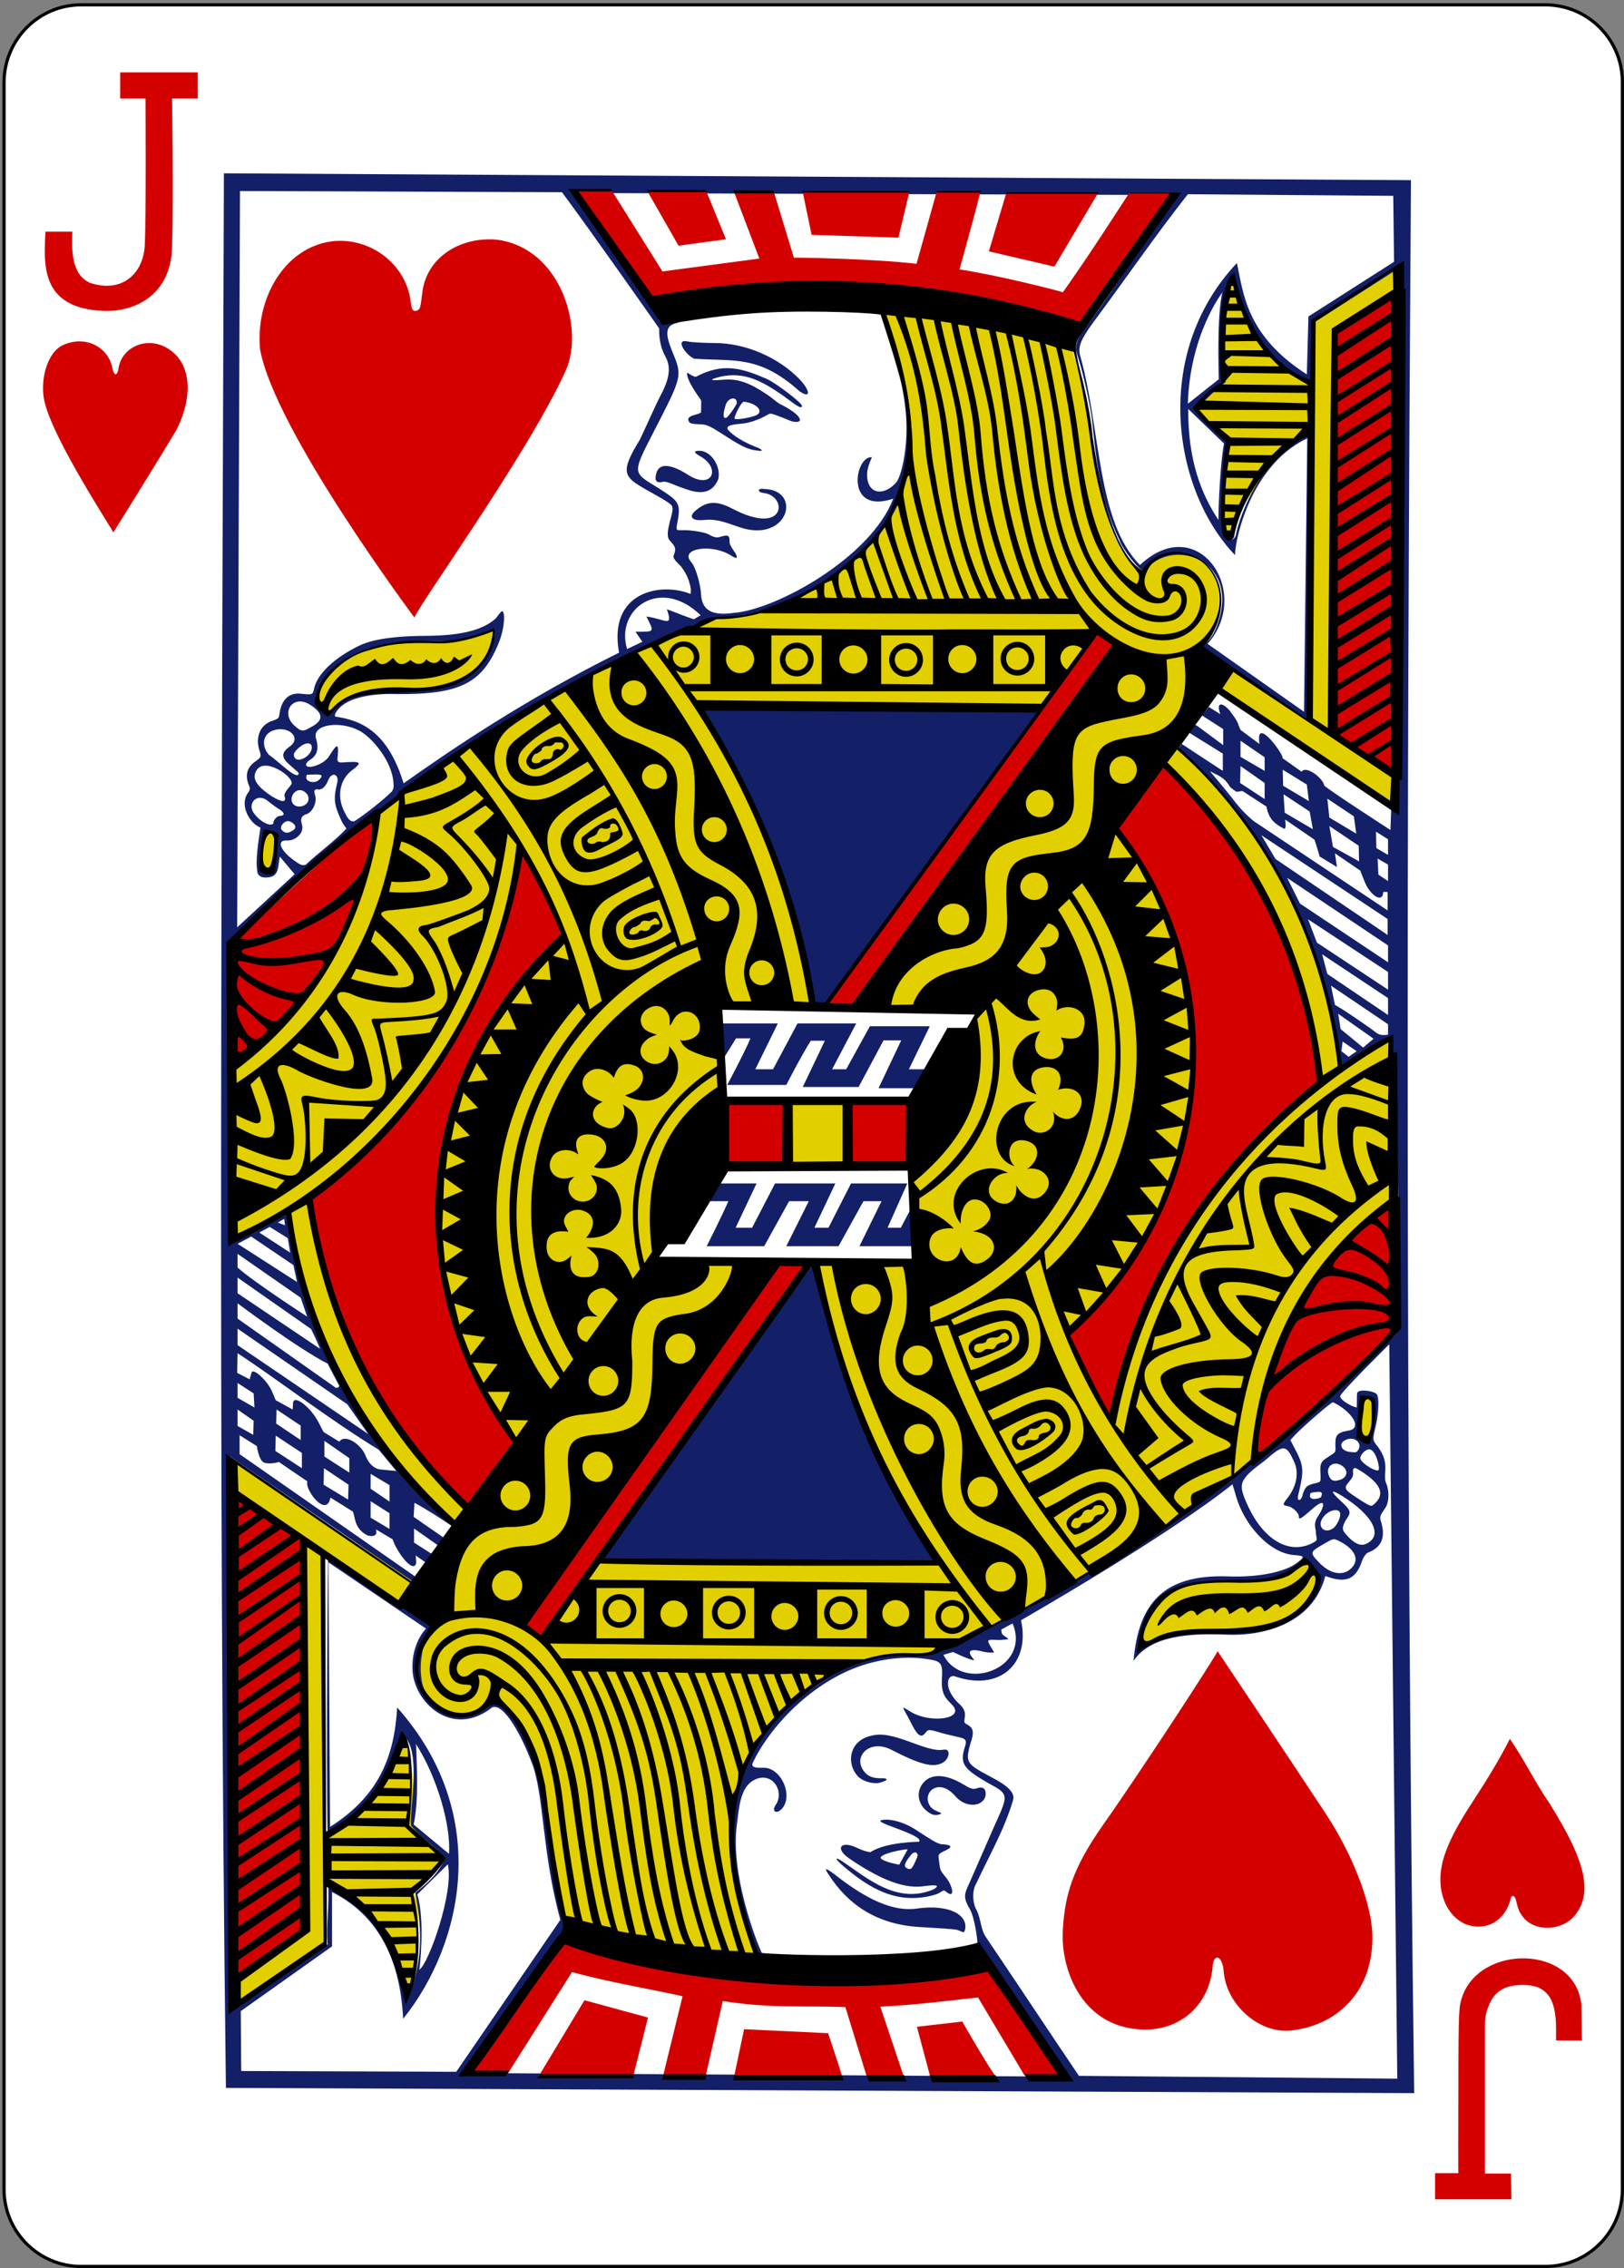 <?xml version="1.0" encoding="UTF-8"?>
<svg width="404px" height="564px" viewBox="0 0 404 564" version="1.1" xmlns="http://www.w3.org/2000/svg" xmlns:xlink="http://www.w3.org/1999/xlink">
    <rect x="0" y="0" width="404" height="564" fill="#808080" stroke="none"/>
    <!-- Generator: Sketch 61.2 (89653) - https://sketch.com -->
    <title>11H</title>
    <desc>Created with Sketch.</desc>
    <g id="Page-1" stroke="none" stroke-width="1" fill="none" fill-rule="evenodd">
        <g id="11H" transform="translate(1, 1)">
            <path d="M19.2,0.2 L383.4,0.2 C394,0.2 402.6,8.8 402.6,19.4 L402.6,543.4 C402.6,554 394,562.6 383.4,562.6 L19.2,562.6 C8.6,562.6 0,554 0,543.4 L0,19.4 C0.1,8.8 8.6,0.2 19.2,0.2 L19.2,0.2 Z" id="Path" fill="#FFFFFF" fill-rule="nonzero"></path>
            <path d="M19.2,0.2 L383.4,0.2 C394,0.2 402.6,8.8 402.6,19.4 L402.6,543.4 C402.6,554 394,562.6 383.4,562.6 L19.2,562.6 C8.6,562.6 0,554 0,543.4 L0,19.4 C0.1,8.8 8.6,0.2 19.2,0.2 L19.2,0.2 Z" id="Path" stroke="#000000" stroke-width="0.797"></path>
            <path d="M346.5,65.5 L325.7,79 L325.4,94.8 C313.1,88.9 307.7,79.2 305.8,67.8 C302.3,72.2 303.1,92.9 303.1,92.9 L296.6,100.2 C298.6,103.5 301.4,106.5 304.2,109.4 C304.2,109.4 301.6,131.7 304.9,134.3 C303.3,127.2 325,102.7 325,105.5 C325,105.5 325.2,142.4 324.3,178 C318.5,174 306.2,166.8 298.2,159.4 C308.4,145.6 298.2,128.9 282.6,140.3 C272.6,134.9 271.1,109.4 268.6,96 C268.1,93.3 265.6,85.6 265.6,85.6 C265.6,85.6 232.9,76.4 218.8,77.1 C225.5,95.6 230,119.7 214.3,134.7 C201.9,150.9 175.1,154.3 175.8,152.8 C150.7,164.3 121.6,177.1 93.3,201.1 C88.1,236.8 69.7,254.3 56.7,264 C56.8,278.5 56.6,292.8 57.2,307.3 C57.2,307.4 69.1,299.5 70.9,301 C80.8,365.5 117.1,378.2 113.5,380 C112.9,380.3 101.6,391.9 101.6,391.9 L57.3,362.7 C55.8,407.3 56.7,452.7 57.3,497.4 C65.1,493 79.5,482.4 79.5,482.4 L79.7,467.2 C79.6,465.8 99.9,479.8 99.9,496.6 C101.5,497.7 104.9,472.5 101.8,469.8 L110.1,461.2 L101.2,452.6 C101.2,452.6 103.5,438.3 98.8,430.1 C95.8,448.9 80.2,454.8 80.2,454.8 C80.2,454.8 79.9,386 79.5,386 L107.4,403.6 C105.3,404 100,413.9 105.6,421.9 C109,426.8 121.1,426.4 122,420.8 C139.1,436.8 132.5,455.8 140,478.5 L188.6,487.4 C168.6,450.2 190.3,407.9 229.7,410.9 C237.1,407.8 243.7,403.4 243.7,403.4 C243.7,403.4 238.8,395.4 232.6,388 L148.4,386.6 L187.7,313 L161.9,312.2 C161.9,312.2 182.9,267.7 178.3,264.1 C176.7,262.8 177.4,248.5 177.4,248.5 L200.5,249.4 C201.4,239.1 189.3,200 172.3,174.4 L267,175.3 L213.7,249.6 L242.3,250.4 L225.2,285.5 L227.9,312.9 L202.5,313.7 C206.9,351.6 235.1,391.6 245,403.9 C261.4,400 291.9,376.6 310.9,362.1 C313.4,336.6 322.1,315 345,298.8 L345.3,256.4 C345.3,256.4 332,265.4 332,264.8 C332.1,255.7 327.1,237 318.6,220 C309.4,201.6 295.1,185.3 290.4,184.9 C298.5,172.6 301.9,171.2 301.8,171 L346.1,199.4 L346.5,65.5 Z M123.4,154.8 C123.4,154.8 114.8,158.1 107.3,158 C98.6,157.9 83.8,159.8 78.2,170.8 C77.1,174.1 79.5,175.4 81.3,176.3 C82.3,176.8 84,171.2 96,170.7 C102.4,172.5 115.1,168.8 118.3,165.7 C123.9,160.3 123.4,154.8 123.4,154.8 L123.4,154.8 Z M63.9,212.4 C63.9,214.2 65.9,217.1 66.9,214.1 C67.8,211.9 67.9,208.5 67,206.3 C64.2,204.8 63.9,210.6 63.9,212.4 L63.9,212.4 Z M209.1,273.1 L196,273.2 L195.9,288.6 L209.2,289.2 L209.1,273.1 Z M337.6,349.6 C337.3,351.1 335.9,358 339.1,356.8 C342.9,353.9 339.7,340.5 337.6,349.6 L337.6,349.6 Z M325.3,388.1 C323.8,385.9 319,391.4 315,391.7 C297.5,393 284.7,390.4 282.5,408.5 C292.6,402.1 306.6,405 315.7,402.9 C322.4,400.8 329.9,394.9 325.3,388.1 L325.3,388.1 Z" id="Shape" fill="#E2CF00" fill-rule="nonzero"></path>
            <path d="M55.2,518.2 C53.2,358.2 54.2,200.3 54.7,42.1 L350,43.8 C348.9,201.7 348.7,360 350.8,519.5 L55.2,518.2 Z M67.8,210.4 C68.1,205.8 66.2,203.9 64.5,207.1 C64.1,207.8 62.8,215.8 65.9,216.1 C67.9,216.2 67.7,212.4 67.8,210.4 L67.8,210.4 Z M63,215.8 C63,214.7 62.3,214.2 63.8,204.8 C61,203.7 58.6,199.2 60.6,196.3 C61.4,195.2 61.2,194.9 60.8,194 C60,191.7 60.4,189.8 62.6,188.3 C64,187.3 64,187.1 63.6,185.8 C62.5,182.6 63.5,179.4 66.6,178.3 C68.7,177.6 68.3,177.5 68.6,176.1 C69.1,173.1 70.8,171.2 73.8,171.5 C76.6,171.8 76.8,171.8 77.1,170.4 C77.8,166.6 82.4,162.4 88.5,159.5 C91.5,158.1 96.5,157.1 106.1,157.1 C111.6,157 118.4,156.3 122.2,152.9 C122.8,152.3 123.7,150.8 124,151 C124.7,151.5 124.5,155.3 123.1,158.8 C119,168.9 113.5,171.7 97.9,171.6 C93.2,171.4 86.4,172 83.5,175 C82.6,175.9 82.1,176.8 82.4,177.2 C88.9,178.1 95.5,181 99.4,193.8 C111.1,185.5 129.8,172.8 153,161.3 C150.2,146.1 163.4,143.7 170.8,146.7 C170.8,146.7 171,145.7 170.7,144.6 C170.4,143.5 170,142 168.6,140.1 C168.2,139.4 166.2,138.1 166.6,137.1 C167.3,135.4 167,134.9 165.6,133.4 C164.7,132.4 165.3,130.2 165.5,129.3 C165.8,127.7 166.9,125.3 165.9,124.5 C164.4,123.1 159.4,120.8 156.9,119 C154.1,116.9 154,115.1 158.2,108.3 C160.1,104.3 161.9,100.1 163.4,97.2 C165.7,92.9 165.9,90.1 164.5,87.6 C162.7,84.4 163,80.6 163,80.7 C163,80.7 145.9,56.3 138.8,46.8 L58.7,46.5 L58,229.6 L72.3,216.4 L68.6,212 C68.1,214.6 68.5,217.1 65.4,217.2 C64.2,217.3 63.2,216.9 63,215.8 L63,215.8 Z M110.7,460 C111.2,452.8 107.7,440.9 102.5,432.7 C102.7,438.9 103.2,446.6 101.9,452.7 L110.7,460 Z M237.1,478.9 C236.5,478.7 231.2,478.4 227.9,478.2 C216.9,477.6 209.8,472.4 205.1,465.1 C203.9,463.3 204.4,463.4 207,465.4 C214.3,471.1 221.1,474.5 227.1,473.6 C235.6,472.4 240.1,475.5 239,479.1 C238.7,479.8 238.6,479.4 237.1,478.9 L237.1,478.9 Z M208.4,462.7 C206.7,461.2 206.6,460.6 208.6,461.9 C214.7,466 222.2,472.7 231.3,468.8 C233.2,467.6 231.4,467.7 228.3,468.1 C223.4,468.6 217.5,466.1 210.2,461.1 C206.6,458.6 208.2,456.6 212.2,458.5 C213.4,459.1 214.7,459.5 215.5,459.6 C219.4,457 227.7,457 227.6,457 C228.5,456.2 225.4,454.9 220.8,453.2 C217.8,452.1 217.1,451.6 219.3,451.5 C221.2,451.4 224.3,452.4 226.5,453.8 C230.2,456.2 232.1,457.5 233.2,457.6 C235,457.7 236.9,458 233.7,459.4 C232.3,460.1 232.4,460.2 232.6,461.8 C232.9,464.3 233,464.2 234.1,465.6 C236,467.7 236.9,471.7 234.1,469.2 C233.5,468.9 233.4,469.5 231.8,470.1 C222.4,472.9 215.3,468.7 208.4,462.7 L208.4,462.7 Z M225.9,463.4 C226.4,462.7 227.2,460.9 227.3,460.4 C227.1,459.2 226.1,459.6 225.6,460.3 C224.7,461.4 223.5,463 224.5,463.5 C225,463.8 225.5,464 225.9,463.4 L225.9,463.4 Z M222.7,462.7 L224.8,458.9 C224.3,458.7 217.1,460.1 218.2,461.2 C219.2,462.1 222.7,462.7 222.7,462.7 L222.7,462.7 Z M230.7,450.1 C227.4,448.4 226.5,444.6 228.9,442.1 C230.9,440 234.4,440.2 238.6,442.7 C240.1,443.6 241,444.1 242,443.7 C243.7,443.1 244.3,444 244.2,445.3 C243.9,448.2 239.4,448.9 236.6,445.6 C232.8,441.2 228.8,444.3 230,447.4 C230.6,449 231.8,449.2 233.2,449.9 C233,450.2 231.7,450.6 230.7,450.1 L230.7,450.1 Z M215.9,430.6 C221.3,429.1 229.3,434.9 233.7,434.1 C235.6,433.7 235.3,436.4 233.4,437.4 C231.1,438.6 227.9,437.8 220.9,434.2 C215.2,431.1 210.6,436.2 214.4,440 C215.2,440.8 216.4,441.2 217.9,441.2 C219.8,441.1 220.4,441.6 217.9,442.3 C216.5,442.7 213.8,442.1 212.5,440.8 C209.4,437.6 210.2,431.7 215.9,430.6 L215.9,430.6 Z M101.6,414 C101.4,407.6 104.9,404 105,404 L80.7,387.5 L81.1,453.3 C93.1,445.7 97.1,436 97.8,423.6 C121.5,450.2 114.1,482.6 99.3,501 C98.7,489.7 95.3,476.4 81.6,469.5 L81.6,483 L58.9,499.1 L59,514 L112.5,514.2 L138.4,476.4 C133.7,459.3 134.4,445 131.2,437.1 C128.8,430.7 124.3,422.3 121.4,423.6 C111.5,431.4 101.8,422.3 101.6,414 L101.6,414 Z M122,421.6 C130.4,427.7 132.7,437.5 134.4,446.3 C134.5,446.4 138.8,476.1 139,476.5 C139.6,478.1 139.4,479.8 137.9,481 C130.1,491.6 115,514.5 115,514.5 L263.8,515.4 C255.9,503.9 249.7,492.4 242.1,482.9 C242.4,482.4 241.5,475.9 240.3,473.8 C239,471.6 238.7,470.5 239.6,468.5 C241.8,463.6 244,458.4 246,453.9 C249.8,445.4 250.3,445.3 245,442.5 C238.8,438.9 237.7,437.7 239,433.5 C239.5,432 239.5,431.4 237.6,431 C236.7,430.8 234.5,430.3 233.1,429.9 C228.9,428.6 230.1,429.4 228.6,430.5 C227.4,431.1 226.4,428.9 225,426.2 C223.4,423.2 223,423.1 225.6,424.7 C230.4,427.6 239,426.5 236,423.1 C234.5,421.5 233.2,420.6 233.3,417 C233.5,413.4 233.5,412.3 231,411.8 C226,410.8 220.7,411.2 216,412.4 C202,415.9 190.7,428.1 186.4,437.1 C185.4,438.7 187.6,438.6 188.6,438.6 C193.2,438.2 196.5,445.5 193.5,448.8 C192.1,450.3 190.7,449.4 192.2,447.5 C193.9,444.3 191.4,440.2 187.7,441.2 C183,442.5 182.9,448.6 182.3,452.8 C180.7,464.9 186.9,481.1 188.4,484.4 C188.4,484.4 188.7,484.9 188.6,484.9 C188.5,484.9 187.7,485.6 187.4,485.2 C186.3,484 183.6,474.1 182.1,467 C179.2,447.4 184.3,429.4 200.6,419.2 C215,408.8 222.3,411 230.5,410.6 C233.3,409.6 237.2,408.1 240.1,406.6 C254.5,398.7 266.2,392 278.5,385.3 C290.4,378.8 298.4,369.6 309.2,363.8 C309.7,363.5 310.2,362.9 310.7,362.7 C324.2,350.9 337.6,339.4 345.7,331.4 C346.7,330.4 347.5,329.1 347.5,329.1 L346.1,261.3 C346.1,261.3 344.7,260.2 344.8,259.1 C344.8,256.7 343.9,257.2 339.1,260.6 C333,264.9 332.6,264.7 332.6,264.7 C329.4,233.6 312.6,203 292.2,185.1 L293,184 C293,184 299.8,188.5 303.2,190.7 L303.2,186.4 L295,181.3 C295,181.3 294.3,180.7 295.1,179.6 C295.5,179 296.7,179.4 296.7,179.4 L303.3,184.3 L303.3,180.3 L298,176.9 L299.7,174.8 L302.6,176.6 C301.4,173.5 303.1,173.6 304.9,175.7 C305.6,176.7 306.6,177.9 307,179 C307.1,179.4 307.6,180.5 307.6,180.5 L312.3,184 C312.3,184 312.1,182.3 312.3,181.8 C313.1,179.3 318.7,187.3 318,187.5 L322.8,190.9 C323.9,189.2 328.2,192.6 328.4,194.3 C328.8,195 344.9,205.4 344.9,205.4 L345.1,199.7 L346.8,197.4 L347.6,65.3 L326.2,79 L326,95 C315.9,91.7 307.2,77.1 305.9,68 C305.2,67.6 302.3,86 303.9,94 C301.2,96 296.7,100.6 296.8,100.6 L304.9,109.5 C304.9,109.5 303.3,123.1 303.7,129.8 C304,133 304.1,133.3 305,133.3 C305.8,133.3 306.5,132.5 306.5,131.7 C308.4,123.6 314.7,111 325.5,106.8 C326.2,106.8 325.4,178.8 325.4,178.8 L298.6,160.5 C297.3,159.4 300.4,159.4 302.2,153.3 C307,137.7 290.1,132.5 283.7,141.1 C282.6,141.1 278.2,135.6 277.5,133.3 C272.5,123.3 271.6,112 270.6,102.9 C270,98.8 268.5,92 267.2,87.9 C266.5,85.7 266.5,84.2 267.9,82.1 C274.5,73.1 281,63.7 286.6,54.5 C291.7,47.8 290.7,47.5 290.7,47.5 L141.5,47 L165.3,78.4 L167.7,79.3 C163.6,79.8 165,83.4 166.6,87.3 C168.6,92.1 168.4,93.1 163.4,102.9 C156.1,117.3 155.7,116 163,120.5 C167.5,123.4 168.3,124 167.7,127.9 C167,131.8 166.9,130.6 170.6,130.9 C172.6,131.1 174.2,131.4 175.1,131.8 C176.1,132.3 176.9,132.9 178.2,132.5 C180.4,131.8 180.5,132.3 180.5,133.9 C180.5,134.6 181.6,136 181.9,136.5 C182.7,137.9 182.3,138.1 180.8,137.1 C176,134.1 168,135.4 170.9,138.7 C172.1,140 173.3,144.5 173.4,146.8 C173.6,150.8 176.2,152.2 181.6,151.4 C192.1,150.6 215.7,137.6 221.2,123 C209.1,127.1 211.6,112.3 215.9,112.7 C215.9,112.7 214.7,115.3 214.7,116.8 C214.6,122.1 219,122.5 222.1,118.8 C223.4,116.8 225.1,109.5 224.3,101.2 C223.3,91.2 219.3,79.9 218.5,77.1 C235.8,118.4 219.9,136.6 195.6,148.5 C186.3,152.4 185,152.4 179.5,152.6 C175.7,152.9 172.4,154.8 168.7,156 C147.9,165.9 122.3,178.3 99.4,196.8 C83,209 69.9,219.9 57,233.9 L56.9,306.8 C56.9,306.8 56.9,308 58.4,307.1 C62.1,305.8 66.1,302.4 69.6,301 C70.7,301 70.9,300.2 71.3,303.1 C72.5,308.8 73.1,314.7 74.9,320.2 C81.8,342.2 92.4,357.6 107.7,373.6 C109.4,375.4 112,378.6 112,378.6 C112,378.6 111.9,378.8 111.9,378.8 C108.6,376.6 105.3,374.4 102.1,372.7 L101.9,376.2 L109.7,381.6 C109.9,382.4 108.4,383.6 108.4,383.6 L102,379.1 L102,382.6 L107,385.8 C108.3,387.1 105.4,387.9 105.4,387.9 L102.4,385.8 C102.4,385.8 102.6,387.5 102.5,387.8 C101.7,390.4 97.5,384.6 96.7,381.8 L92.5,379.3 C93.1,381 91.6,381.2 90.4,380.8 C87.2,379.2 87.4,376.5 86.8,374.9 L81.2,371.4 C80.2,376.7 74.6,369.2 75.5,367.4 L68.3,362.5 C68.7,362.6 65.6,363.3 64.5,362.6 C63.3,361.8 62.9,358.6 62.9,358.6 L58.6,355.9 L58.6,360.6 L102.8,391.4 L102.2,392.6 L56.1,361.1 L58,498 L80.5,482.5 C80.1,477.4 81,472.8 80.6,467 C92.2,474.2 96,479.1 101.1,494.2 C104.4,485.6 103.8,477.4 102.3,469.7 C105.3,467.3 108.1,464.9 109.6,461.3 C106.8,457.5 104.1,456.4 101.2,452.9 C101,448.6 103.5,435.7 100.1,431.4 C100.1,431.4 93.9,450.1 80.5,455.7 C80.1,435.9 80.6,386.3 80.6,386.3 C80.6,386.3 94.3,395.8 101.4,399.6 C104.7,401.4 107,402.5 107,403.7 C107,404.3 105.7,405.2 105.1,406 C104.7,406.6 103.2,411.9 103.8,416.1 C104.1,419.2 105.5,421.1 106.9,422.6 C110.7,427.4 118.8,425.2 122,421.6 L122,421.6 Z M148.6,386.6 L201.6,312.9 C207.9,340.1 218.4,364.8 232.2,387.3 L148.6,386.6 Z M174.8,308.9 C174.8,308.9 178.5,301.6 180.2,297.7 L173.7,297.7 L177.6,293.3 L187.2,293.3 L182,304.3 L186.1,304.3 L191.8,293.3 L206.8,293.3 L201.6,304.3 L205.1,304.3 L210.7,293.3 L224.7,293.3 L219.8,304.3 L223.1,304.3 L226,298.8 L226.7,308.9 L212.8,308.9 L218.3,297.7 L213.8,297.7 L207.6,308.9 L194.6,308.9 L200.2,297.7 L195.3,297.7 L189.1,308.9 L174.8,308.9 L174.8,308.9 Z M217.6,269.5 L223.2,257.7 L218.8,257.7 L212.6,269.3 L198.7,269.3 L204.2,257.8 L200.7,257.8 C198.4,261.4 194.6,268.8 194.6,268.8 L179.9,268.8 C179.9,268.8 184.1,261 185.7,257.2 L182.1,257.2 L179.2,261.9 C178.2,260.1 178.8,255.5 178.7,253.5 L192.5,253.5 L186.9,264.9 L191.3,264.9 L197.4,253.5 L212,253.5 L206,264.9 L209.5,264.9 L215.4,254.2 L230.3,254.2 L225.1,264.9 L229.7,264.9 L227.7,269.6 L217.6,269.6 L217.6,269.5 Z M203.9,248.8 L201.1,249.3 C197.5,218.6 180.5,187.3 173.3,174.4 L257.8,175.6 L203.9,248.8 Z M303.1,71.7 C303.1,71.7 295,82.1 294.5,99.4 L302.2,93.3 C301.7,75.6 303.1,71.7 303.1,71.7 L303.1,71.7 Z M294.6,100.7 C294.5,113.6 297.9,121.9 302.1,128.3 C302.2,120 303,111.5 303.5,109.3 L294.6,100.7 Z M85.4,348.2 L58.1,329.4 L58.1,333.5 L90.6,355.6 L85.4,348.2 Z M80.5,338.1 C73.2,334.4 58.1,323.1 58.1,323.1 L58.1,326.9 L82.1,343.8 C82.6,344.3 83.2,344.2 83.4,343.6 C82.5,341.9 81.3,339.7 80.5,338.1 L80.5,338.1 Z M73.8,321.7 L58.1,310.8 L58.1,314.2 C62.1,317.8 75.4,326.4 75.4,326.4 L73.8,321.7 Z M58.1,308.3 L72.9,317.8 L72,313.6 L61.5,306.5 L58.1,308.3 Z M323.4,176 L324.2,108 C308.8,115.3 305.8,136.5 306.3,137.1 C291,121.3 285.2,87.3 306.7,64.4 C308.3,71.7 308.9,82.4 324.1,92.1 L324.5,77.7 L345.8,64.1 L345.6,47.7 L294.5,47.3 C286.6,57.3 278.7,68.8 270.8,79.4 C267.9,83.4 267.1,85.3 267.7,87.4 C272.9,105.9 271.8,128.7 282.6,139.5 C297.1,125.9 310.7,146.4 299.4,159.1 L323.4,176 Z M102.8,470.1 C104.8,476.3 103.4,488.8 103.3,488.8 C105.6,487.5 112,469.4 110.4,462.6 M184.3,130.5 C180.7,129.5 178,127.9 174.2,128.3 C171.2,128.6 170.2,127.6 172,126 C174.4,124 176.7,123.1 181.2,125.5 C194.6,132.5 195,122.3 189,121.6 C187.3,121.4 187.4,120.3 189.1,120.6 C198.3,120.8 195.4,133.2 184.3,130.5 L184.3,130.5 Z M168.7,120.3 C166.9,119.7 164.8,118.6 164,118.8 C162,119.3 161.9,118.2 162.2,117 C162.8,113.9 166,114.4 170.2,117.1 C176.2,120.9 178.5,115.4 173.1,112.4 C171.3,111.4 171.8,111.1 172.9,111.1 C175.8,111 178.4,114.9 177.7,118.1 C175.7,123.1 171,121.1 168.7,120.3 L168.7,120.3 Z M186.4,110.9 C182.5,110.2 176.8,105 174.2,104.6 C172.7,104.4 171,104.6 170.5,104 C169.1,102.2 173.1,102.2 173.4,101.5 C173.4,100 173.5,99 173.4,98.5 C172.7,97.5 169.8,93.6 169.9,91.7 C170,91.6 171.4,92.7 172.1,92.7 C179.1,89 183.8,90.7 189.7,93.2 C192.1,94.3 198.4,99.1 198.5,99.9 C198.6,101.2 195.8,98.8 193.7,97.3 C188.3,93.6 183.5,90.9 176.7,93.1 C175.7,93.5 175.8,93.7 179.3,93.4 C182.7,93.2 185.5,94.2 189.8,97.1 C190.9,97.8 192.2,99 192.9,99.4 C198.3,102 199.5,104.5 196.1,103.8 C195.4,103.6 193.9,102.9 192.5,102.4 C190,101.5 190.9,101.8 188.5,102.9 C187.7,103.3 185.6,104.1 184,104.3 C182.7,104.5 178.6,104.5 180.4,106.2 C182.3,108.1 185.5,109.6 187.7,110.4 C189.4,111.3 188.2,111.2 186.4,110.9 L186.4,110.9 Z M186.8,102.4 C189.3,101.5 187.4,99.3 184.1,98.9 C183.4,98.8 181.8,102.3 181.7,103 C181.7,103.6 185.4,102.9 186.8,102.4 L186.8,102.4 Z M179.8,102.8 C180.4,102.4 182.3,99.6 182.3,99.2 C182.3,97.4 180,97.9 179.5,99.8 C178.8,102 178.8,103.4 179.8,102.8 L179.8,102.8 Z M171.7,88.2 C169.6,87.3 166.8,83.2 170,83.9 C170.7,84.1 174.3,84.3 176.7,84.3 C184.7,84.3 192.7,88 197.8,93.2 C200.6,96.1 200.8,98.3 197.9,96.3 C187.8,87.2 181.5,88.9 171.7,88.2 L171.7,88.2 Z M250.9,402.7 L248.1,404.2 C248.1,405.8 248.7,405.5 249.9,406.6 C249.9,406.6 248.2,406.9 246.9,406.8 C244.8,406.7 244.4,406.7 245.3,408.2 C245.7,408.9 246.3,409.9 246.3,409.9 C246.3,409.9 245.2,410.1 243.5,409.7 C240.9,409 239.6,409.3 240.6,410.8 C240.9,411.2 241.4,411.9 241.4,411.9 C239.5,411.5 236.1,409.8 236.1,409.8 L233.7,410.5 C238.4,420 255.6,414 250.9,402.7 L250.9,402.7 Z M334.8,389.3 C337.5,387.1 336.2,384.3 332.3,382.3 C330.7,381.5 330.8,381.5 328.2,383 C325,384.9 324.7,385 327,387.4 C329.8,390.4 332.8,390.9 334.8,389.3 L334.8,389.3 Z M324.9,383 C327.3,381.9 326.4,382.1 326.3,379.5 C325.6,376.5 327.3,376.3 328.1,373.6 C328.4,372.1 327.2,372.6 324.7,374.9 C322.7,376.6 322.1,377 322.1,376.2 C322.3,375.5 320.7,373.7 319.2,373.5 C318,373.3 318.1,373 319.3,371.5 C321.4,368.8 322.3,365.4 320.9,362.4 C319.1,358.6 318.5,358 314.6,361.4 C312.6,363.2 309.8,364.7 308.4,367 C307.4,368.7 308,370.3 309.5,373.6 C313.3,381.7 319.3,385.4 324.9,383 L324.9,383 Z M338.6,383 C342.9,381.3 341.2,376.7 334.4,372 C330.3,369.2 329.2,369.2 332.6,372.3 C334.8,374.3 335.2,375 334.2,376.4 C333.4,377.6 332.6,379 333.4,380 C334.7,381.7 336.8,383.7 338.6,383 L338.6,383 Z M95.9,375.3 L91.2,372.3 L91.2,376.4 L95.9,379.2 L95.9,375.3 Z M330.7,379 C331.6,378.3 332.4,376.5 332.4,375.7 C332.6,373.8 329.5,374.3 328.1,376.4 C326.5,378.6 328.5,380.6 330.7,379 L330.7,379 Z M341.3,372.6 C343.4,370.4 342.4,368 338,365.1 C336.3,364 335.4,363.3 335.6,365.5 C335.7,366.2 334.9,367.1 334.5,367.6 C333,369.3 333.7,369.6 338,372.4 C340.2,373.7 340.1,373.8 341.3,372.6 L341.3,372.6 Z M95.9,368.3 L91.2,365.5 L91.2,369.2 L95.9,372.4 L95.9,368.3 Z M85.6,371.9 L85.7,368.2 L79.6,364.1 L79.5,368.2 L85.6,371.9 Z M325,370.4 C324.2,372.5 327.4,371.6 327.6,371.3 C328.1,370.2 327.7,370.1 327.4,370 C326.8,369.9 324.7,370.2 325,370.4 L325,370.4 Z M326.4,367.8 C327.5,367.5 327.6,367.6 327.5,365.6 C327.3,362.6 327.7,362.4 329.7,361.1 C331.3,360.1 331.3,360.2 331.2,358.4 C331.2,356.2 331.3,355.3 334.2,354.8 C335.4,354.6 336,354.3 336.1,353.4 C336.3,351.9 333.8,349.2 330.6,347.7 C330.1,347.7 323.2,353.7 321.2,355.8 L320,357.1 L321.4,359.8 C323.6,363.9 323.2,365.5 321.9,371 C321.6,372.5 322.8,372.3 323.1,370.5 C323.7,368.9 323.9,368.3 326.4,367.8 L326.4,367.8 Z M337,353.1 C336.5,356.4 338.2,358.5 339.8,356.8 C340.7,355.9 341.4,348.5 340.8,347.4 C337.5,343.8 337.1,352.3 337,353.1 L337,353.1 Z M283,408.4 C295.5,401.1 311.5,407.1 320.5,401.1 C324.7,396.5 328.7,392.7 326.3,389.5 C324.4,387 323.8,386.7 322,388.3 C318.8,391.2 315.7,391.9 307,392 C292.1,391.4 283.3,396.5 283,408.4 L283,408.4 Z M304.3,391 C312.2,391.3 318.7,389.9 321.7,387.6 C323.5,386.2 323.8,385.9 320.9,385.7 C314.7,385.2 308.5,378.1 306.5,371.1 C306.1,369.7 305.6,368.1 305.6,368.1 C289.2,381.2 253,401.9 253,401.9 C255.4,413.1 247.3,419.7 236.4,415.8 C234.5,415.6 234.7,418.1 235.1,419.1 C235.7,420.8 237,422.1 237.3,422.4 C238.9,423.8 239.2,424.7 239,426.1 C238.8,427.4 238.8,427.4 239.7,427.9 C241.3,428.8 241.3,430 240.4,432.6 C239.4,436.2 239.4,437.2 242,438.9 C245.4,441.1 252,443.4 251,446.7 C248.8,454.1 245.1,460.4 241.9,467.3 C240.7,469.2 241,472.4 241.9,473.9 C243.1,476.2 242.9,478.9 244.4,480.9 C252.7,493.2 259.9,504.1 267.4,515.2 L346.6,515.9 L344.6,333.3 C344.6,333.3 332.4,345.3 332.4,346.2 C332.4,347.2 335.3,348.8 336.5,349 C336.6,348.5 336.5,346.3 336.6,345.5 C336.7,344.4 340.2,344.7 341.4,345.6 C342.2,346.3 342,350.6 341.1,354.2 C340.4,357.1 340.5,357.2 341.8,358.8 C343.3,360.9 343.8,362.6 343.6,364.9 C343.5,366.2 343.5,367.2 343.9,368 C344.7,370 344.5,372.8 343.6,374 C342.3,375.9 342.2,376.2 342.5,377.2 C343.6,380.7 343.2,383.6 339.3,385.1 C338.8,385.3 338.3,386.1 337.9,386.9 C336.2,392.5 333,392.5 328.7,390.9 C325.6,402.9 313.1,405.9 304.1,405.5 C294.7,405.1 285.2,405.8 281,412 C282.2,397.5 288.7,390.5 304.3,391 L304.3,391 Z M332.6,366.9 C334.2,366.3 334.4,364.6 333,363.6 C330.9,362 328.6,363.6 329.6,366 C330.1,367.3 331,367.5 332.6,366.9 L332.6,366.9 Z M85.9,361.6 L79.7,357.3 L79.7,361.2 L85.9,365.2 L85.9,361.6 Z M97.6,364.8 L93.2,359.5 C80.2,351.5 68.9,342.6 58.1,335.5 L58,340.4 L61.1,342 C61.1,342 61.4,340.9 61.6,340.3 C62,339.1 65.6,342.4 66.7,345.1 C67,345.8 67.6,347.2 67.6,347.2 L71.8,349.5 C71.8,349.5 71.9,348.3 71.9,348 C71.9,345.5 76.4,348.9 78.4,353 C78.9,354 79.5,355.1 79.5,355.1 L83.4,357.5 C84.9,355.4 88.9,358.3 89.9,360.9 C91.2,364.2 93.4,364.4 93.5,364.4 L97.6,364.8 Z M74.1,364.1 L74.1,360.3 L67.6,356 L67.5,359.8 L74.1,364.1 Z M342,364.4 C342.2,363.4 341.2,359.6 339.7,359.4 C338.8,359.3 337.4,360.7 337.4,361.6 C337.4,362.8 341.9,365.5 342,364.4 L342,364.4 Z M336.7,359.8 C338.1,358.2 336.3,356.2 334.2,356.9 C331.6,357.7 332.5,360.1 335.4,360.1 C336.1,360.2 336.4,360.2 336.7,359.8 L336.7,359.8 Z M73.8,357.1 L73.8,353.5 L67.8,349.5 L67.7,353 L73.8,357.1 Z M62,355.8 L62.1,352.3 L58.1,349.5 L58.1,353.6 L62,355.8 Z M62.1,345.5 L58.1,342.9 L58.1,346.6 L62.3,349 L62.1,345.5 Z M78.5,334.1 C78.1,333 76.4,329.5 76.4,329.5 L58.1,316.7 L58.1,320.6 L78.6,334.4 L78.5,334.1 Z M69.9,303.7 L69.7,302.1 L68.1,303 L69.9,303.7 Z M66.1,304.1 L63.5,305.5 L71.2,310.5 L70.6,306.9 L66.1,304.1 Z M334.5,261.8 L336.5,260.4 L333,258 L332.7,260.4 L334.5,261.8 Z M338.1,259.5 L340.7,257.3 L331.9,251.1 L332.5,254.9 L338.1,259.5 Z M344.3,256.3 L344.3,253.7 L330.1,244.1 L331.1,248.9 C333.6,250.3 336.7,252.5 339.9,254.7 C341.8,256.1 341.9,256.6 344.3,256.3 L344.3,256.3 Z M344.3,251.4 L344.3,247.2 L327.9,236.3 L329.2,241.2 L344.3,251.4 Z M344.3,245.1 L344.3,240.7 L324.4,227.6 L326.6,233.4 L344.3,245.1 Z M344.3,234.1 L319.2,217.3 L322.4,223.7 L344.3,238.3 L344.3,234.1 Z M344.3,227.6 L312.8,206.7 L316.3,212.6 L344.2,231.5 L344.2,227.6 L344.3,227.6 Z M344.3,220.8 L343.1,220.8 C343,223.8 339.8,221.6 338.5,218.3 C337.6,216.1 337.4,215.5 337.4,215.5 L331.1,211.2 C331.2,212.1 331.6,214.6 331.6,214.6 L327.3,212 C327.3,212 326.1,207.9 326,207.8 L318.7,202.8 C318.8,203.6 319,205 318.5,205.1 C318.5,205.1 316.3,204.1 315.3,202.7 C314.2,201.2 314.1,199.6 314.1,199.6 L308.1,195.7 L306.6,195.9 C306.6,195.9 305.8,195.4 305,194.7 C303.6,192.2 301.9,191.8 300,190.8 C300,190.8 304.2,195.7 306.4,198.6 C308.5,201.3 310.9,203.2 310.9,203.2 L344.2,225.4 L344.2,220.8 L344.3,220.8 Z M344.3,214 L341.7,212.5 L341.9,216.5 L344.3,218.1 L344.3,214 Z M85.1,205.1 C85.3,204.8 84.6,204.6 83.9,203 C82.1,199.1 81.9,197.7 82.9,193.6 C83.4,191.6 81.6,190.8 80.7,192.9 C80.1,194.5 79.1,195.5 78.1,195.3 C77.2,195.2 77,195.6 77.4,196.8 C77.9,198.5 76.8,200.8 75.4,201.4 C73.9,201.8 73.7,202.7 74.1,204 C74.8,206.2 72.4,208.1 70.5,208 C67.6,207.8 68.7,210.5 72.2,213 C73.5,213.9 74.1,214.4 75.1,214 C77.8,211.4 82.7,207.8 85.1,205.1 L85.1,205.1 Z M337.1,213.2 L337,209.3 L329.7,204.4 L330.6,209.6 L337.1,213.2 Z M344.3,211.6 L344.3,207.7 L341.3,205.8 L341.4,209.9 L344.3,211.6 Z M69.2,205.5 C69.9,206.2 70.6,206.3 71.7,205.6 C73,204.9 72.5,203.9 71.2,203.3 C69.9,202.7 68.2,204.7 69.2,205.5 L69.2,205.5 Z M67,203.8 C66.9,203 67.9,201.9 68.6,201.9 C70.1,201.8 69.8,201 68.1,200 C67.3,199.5 65.9,198.4 65.4,198 C62.8,196.1 60.3,199 62.3,201.4 C63.8,203.4 66.2,204.6 67,203.8 L67,203.8 Z M336.4,206.3 L335.8,202 L329.2,197.6 L329.7,202.3 L336.4,206.3 Z M96.5,195.8 C96.9,195.2 97,194.6 96.9,193.9 C96.8,191.2 95.4,188 93.4,185.4 C91.9,183.4 90.2,181.7 88.4,180.7 C83.4,178.1 76.6,179.2 77.6,182.6 C78.3,184.9 78.1,186.7 76.2,187.9 C74.9,188.7 74.7,189.7 76.1,189.7 C77.1,189.7 79.8,188.8 80.9,187 C82.5,184.5 83.4,183.1 83,187.1 C82.8,188.8 83.1,188.7 85.7,188.5 C89.3,188.3 88.6,189 86.5,190.6 C83.5,192.9 82.9,196.9 84.4,200.3 C85.4,202.4 86,203.5 87.2,203.2 C90,201.4 94.4,197.9 96.5,195.8 L96.5,195.8 Z M324.8,200.8 L318.3,196.5 L318.6,201.1 L325.6,205.2 L324.8,200.8 Z M75.5,196.6 C73.1,193.6 70.3,197.4 72.1,199.1 C73.4,200.3 76.7,199.1 75.5,196.6 L75.5,196.6 Z M69.8,197 C69.5,196.1 71.2,194.6 71.5,194 C72.3,192.3 65.2,187.4 63,190.3 C61.5,192.3 62.5,194.3 66.6,197 C69.2,198.6 70.3,198.6 69.8,197 L69.8,197 Z M324.1,194.1 L318.1,190.4 L318.2,194.4 L324.6,198.2 L324.1,194.1 Z M313.6,197.7 L313.6,193.7 L307.6,189.5 L307.5,193.7 L313.6,197.7 Z M78.4,192.9 C79.5,191.8 79.1,191.5 77,191.6 C75.7,191.7 75.2,191.4 75.2,192.1 C74.9,193.4 77.2,194 78.4,192.9 L78.4,192.9 Z M73.3,191.4 C73.4,191.1 72.6,190.6 71.4,189.5 C69,187.5 68.8,186.3 71,184.7 C74.2,182.5 70.8,179.4 67.1,180.6 C64.1,181.6 64.1,184.7 65.9,186.7 C68.4,188.4 72.9,193.1 73.3,191.4 L73.3,191.4 Z M313.6,187.3 L307.6,183.2 L307.6,187.2 L313.6,190.7 L313.6,187.3 Z M74.5,187.6 C77.2,186.3 77.3,182.9 74.6,184.1 C73.5,184.6 72.1,186 72.1,186.6 C72.1,187.8 73.1,188.3 74.5,187.6 L74.5,187.6 Z M76.4,179.8 C79.8,178 79.3,176.2 75.9,174.1 C71.7,171.7 68.8,176.3 72.2,179.4 C74,181.1 74.5,180.9 76.4,179.8 L76.4,179.8 Z M81,176.4 C84.2,171.3 91.8,171.1 95.8,170.9 C113.4,170.1 116.2,168.7 120.8,160.8 C122.7,156.3 122.5,155 119.8,156.4 C115.6,158.1 113.3,158.4 105.2,158.5 C99,158.6 97.4,158.6 95.5,159.1 C86.1,161.3 79.6,165.6 78.1,170.9 C77.2,174.2 77.2,173.8 78.9,175.5 C80.4,176.9 81,177.2 81,176.4 L81,176.4 Z M157.1,156.1 C162,156.1 161.8,156.3 159.8,152.3 C164.6,153 166.5,155.2 164.9,150.5 C167.4,151.4 168.9,152.1 171.6,153 L173.3,152 C163.2,142.2 152,150.5 155,160.4 L158.8,158.6 L157.1,156.1 Z" id="Shape" fill="#131F67" fill-rule="nonzero"></path>
            <path d="M356,545.9 L356,539.4 L361.8,539.4 C361.8,539.4 361.7,541.7 361.8,518.4 C361.8,498.1 362,498 362.6,496 C366.7,482.4 390.8,482.4 392.4,497.5 C392.5,504.8 392.5,506.4 392.6,506.4 L386.1,506.4 C386.1,506.4 386.1,504.6 386.1,503.5 C386.1,495.9 383.8,492.6 377.8,492.6 C373.3,492.6 370.7,494.2 369.3,497.9 C368.5,499.7 368.4,501.4 368.4,503.1 C368.4,511.5 368.4,539.5 368.4,539.5 L374.9,539.5 L375,545.9 L356,545.9 Z M181.7,515 L184.1,503.6 L205,504.6 C205,504.6 207.4,511.7 208.4,515 L181.7,515 Z M133.3,514.8 L144.4,496.4 L160.2,500.7 L156.6,515 L133.3,514.8 Z M164,515 L168.8,495.4 C159.8,493.4 151.3,492.1 141.3,489.4 L125.1,515 L115.4,514.7 C123.8,503.5 139.1,481 139.1,481 C174.2,493.1 209.6,495.1 245.3,488.7 C245.3,488.7 258.4,506 263.1,515.4 L253.8,515 L242.3,495.7 C234.3,496.6 226.4,497.6 218,498 L223.7,515 L214.5,515 L209.3,498.1 C199.3,497.7 190.8,498.5 178.8,496.6 L174.6,515 L164,515 Z M230.3,515 L227.1,503 L238.4,501.7 C238.4,501.7 243.6,510.9 246.5,515.1 L230.3,515.1 L230.3,515 Z M263.4,478.9 C263.9,470.5 265.6,463.9 273.4,452.8 C283.4,438.6 301.4,410.9 301.9,409.6 C301.9,409.6 320.5,437.4 328.8,450 C335.9,460.8 340.2,472.8 340.4,480 C340.8,493.8 332.1,502.5 320.4,503.9 C312.4,504.9 304,497.6 303.4,489.1 C303.1,485.6 301.2,484.5 300.7,487.6 C300,498.3 291.6,504.6 281.9,503.6 C267.6,502.3 262.8,488.1 263.4,478.9 L263.4,478.9 Z M364.2,477.7 C360.5,476.5 357.9,472.7 357.4,468 C356.9,462.6 358.8,457 365.5,446.8 C368.7,441.9 372,436.6 374.6,431.4 C378.5,437.1 380.5,441.6 384.5,447.5 C393.6,462 395.3,469.8 390.7,475.4 C387.4,479.3 380.6,479.4 377.8,475.6 C376.9,474.4 376.7,473.9 376.1,471.4 C375.8,470.3 375,470.1 374.8,471.2 C373.5,476.4 369.1,479.2 364.2,477.7 L364.2,477.7 Z M128.9,403.1 C143,381.7 192.6,312.8 192.6,312.8 L199.8,313.5 C199.8,313.5 155.8,374.9 134.3,406.1 L128.9,403.1 Z M57.7,377.1 C56.9,376.3 56.9,371.6 58.3,371.6 C60,371.6 76.6,381.7 74.2,383.6 C73.7,384 75.2,479.2 75.2,479.2 L56.8,492.4 C56.9,492.4 57.9,377.2 57.7,377.1 L57.7,377.1 Z M129.1,211.1 L139.6,231.6 C95.1,273.8 103.8,323.3 127.7,358.6 C127.7,358.6 124.7,366.3 118,374.7 C85.8,353.1 76.1,297.7 76.1,297.7 C111.5,266 116.3,255.9 129.1,211.1 L129.1,211.1 Z M311.4,361.9 C313.4,331.9 328.1,312.5 346.1,295.8 L346.5,329.9 C335.4,340.7 323.9,351.4 311.4,361.9 L311.4,361.9 Z M264.5,330.8 C279.2,319.4 293.9,289.9 295.8,270.4 C297.2,244.4 291.8,225 276.4,204.7 L288,188.5 C304.5,206.1 320.6,224.6 327.5,267.6 C327.5,267.6 326.6,268.1 324.7,269.6 C281.8,307.3 275.2,351.6 275.2,351.6 L264.5,330.8 Z M211,288.6 L210.8,273.6 L225.4,273.5 L225,288.4 L211,288.6 Z M180,288.3 L179.2,272.8 L194.6,273.7 L193.9,288.6 L180,288.3 Z M205,248.5 C205,248.5 253.3,181 272.3,156.5 L276.3,159.5 L212,249 L205,248.5 Z M92,201.3 C92,228 74.8,249.2 57.4,263 L57.6,232.6 L92,201.3 Z M102.2,152.7 C102.2,152.7 67.4,106.2 63.7,85.9 C62.5,73.6 69.5,60.6 81.6,59 C91,57.9 100.1,64.6 101.2,74.2 C101.4,76.1 101.8,76.6 102.8,76.2 C103.5,75.9 103.6,75.5 104,72.2 C104.9,62.9 113.6,57.8 122.6,58.6 C138.7,60.7 144.3,80.8 139.8,91 C130.2,112.4 100.2,153.5 102.2,152.7 L102.2,152.7 Z M10.1,99 C8.8,93.5 10.8,86.5 14.7,84.8 C20.5,82.2 26.1,85.5 27,90.7 C27.4,92.6 28.2,92.5 28.5,90.5 C29.3,85.5 35.1,82.7 40.1,85.3 C46.3,88.5 47.5,96.7 42.9,105.9 C37.7,114.6 27.2,131.4 27.2,131.4 C26.8,130.4 12.4,108.6 10.1,99 L10.1,99 Z M346,72.5 L346.1,191 L329.8,181.2 L331.2,81.8 L346,72.5 Z M268.1,79.5 C231.2,69.9 197.6,67 162.3,74.6 C157.7,69.1 142.2,46.2 142.2,46.2 L151.2,46.4 L163.8,66.5 L187.9,63.3 L181.7,47 L191.6,47 L196.5,63.1 C196.4,63 216.1,63.3 227,64.6 C228.7,58.6 232,46.7 232,46.7 L242.9,46.7 C241.5,52.4 237.7,66 237.7,66 C246.7,67.3 263.3,71.5 263.4,71.7 C269.2,63.5 274.6,55.2 279.9,47 L290.6,46.9 C287.5,52.3 268.7,79.8 268.1,79.5 L268.1,79.5 Z M10.3,56.6 L17,56.6 C16.8,61.4 16.8,67.2 21.3,69.3 C29.2,72 34.5,67.2 35,60.3 C35.4,52.3 35.2,23.5 35.2,23.5 L28.9,23.5 L28.9,17 L48.2,17 L48.2,23.5 L41.8,23.5 C41.8,23.5 42.2,48.2 41.8,60.5 C41.5,72.6 32.2,76.7 24.6,76.3 C8.7,75.6 10,64.3 10.3,56.6 L10.3,56.6 Z M261.3,65.3 L245,61.5 L249.3,47.1 L272.1,47.1 L261.3,65.3 Z M167.8,60.1 L160.2,46.8 L174.8,46.8 L179.6,58.5 L167.8,60.1 Z M200.9,57.4 L198.7,46.8 L225.2,46.8 L222.5,58.1 L200.9,57.4 Z" id="Shape" fill="#D40000" fill-rule="nonzero"></path>
            <path d="M140.3,45.9 L163.8,79.9 C163.9,79.8 177,77.3 189.9,76.7 C202.7,76.1 217.9,76.9 218.1,77.3 C218.1,77.3 222.1,89.4 223.5,95.4 C225.3,103.4 225.1,112.5 223.2,118.6 C220.4,127.5 218.9,130.2 212.7,136.3 C208.1,140.8 201.6,145.6 194.8,148.2 C185.5,152.1 184.5,152.1 179,152.3 C175.4,152.5 175,152.6 173,153.6 C172.4,153.8 172,154.5 171.4,154.6 C170.9,154.7 170.1,154.6 170.1,154.6 C139.8,167.9 116.1,182.7 98.2,195.9 C98,196.1 97.9,196.7 97.7,196.9 C96.2,198.1 94.9,199 93.5,200.1 C93.3,200.3 92.9,200 92.7,200.1 C71.6,216.3 59.7,229.5 55.3,233.3 L55.7,308.9 C55.7,308.9 65.3,304 70.2,301 C73.7,330.3 88.3,358.7 111.3,378.4 L101.3,392.2 L55.2,360.5 L55.8,499.9 L80.3,482.9 L80.3,468.2 C87.6,473.1 94.7,475 99.9,497.4 C104,489.5 103.7,477.8 101.8,470 C101.8,470 108,464.9 109.9,461 L100.8,452.9 C100.8,452.9 103.2,433.4 98.9,429.4 C95.5,438.3 92.8,447.7 80.1,454.5 L79.9,386.6 C86.2,390.6 92.2,395.1 98.5,399.2 L99.4,399 L105.9,403.4 C105.9,403.4 105.2,404.8 104.6,405.7 C96.7,417.6 109.8,432.2 120.5,423.4 C124.7,420 132.5,434.3 134,448.1 C135.5,457 136.3,468 138.7,475.8 C139.4,478.1 139.2,479.3 137.6,480.7 C129.4,492.2 113,515.3 113,515.3 L124.8,515.3 L125.7,513.9 L117,513.9 C124.5,503.9 131.7,492.3 139.5,482.5 C168.5,493.4 216,495.9 244.7,489.3 C250.6,497.6 256.4,506.3 262.1,514.8 L253.8,514.8 L254.9,516.6 L266.1,516.6 L242.6,482 C226.4,486.8 186.9,484.9 187.6,484.5 C187.6,484.5 187.5,484.2 186.1,480.3 C179.3,458.4 178.7,438.9 195.7,423.2 C204.7,415.2 214.8,409.9 226.1,410.9 C231.1,410.8 231.2,410.5 233.3,409.6 C234.5,409.1 236.9,408.5 236.9,408.5 L248.3,402.2 L249.8,401.9 L253.1,400.2 L253.8,399.4 L259.1,396.7 L259.7,396.8 L266.9,392.7 L267,392.1 L269.8,390.4 L270.5,391.1 C271.3,391.2 298.6,373.2 310.1,363.2 L310.8,363.5 C324.1,352.7 342.2,335.7 347.6,329.3 L347.3,296.9 L346.8,296.5 L346.6,260.7 L345.6,260.7 L345.6,256.3 C339.7,258.5 333.2,264 332.8,263.7 C329,233.4 315.1,205.4 292.3,184.9 L302,171.5 L347.1,201.8 L347.2,192.9 L347.8,192.9 C348.3,158.9 348.7,70.8 348.7,70.8 L348.3,70.8 L348.3,63.8 L325.2,78.5 L324.9,93.4 C314.7,90.1 308.2,77.8 306.1,66.8 C303.1,68 301.7,79.5 302.8,94.1 C299.6,96 297.6,98.1 295.7,100.5 C298.2,103.7 301,106.2 304,108.9 C303.4,110.3 302,129.8 303.3,132.2 C303.9,134 306,133.7 306.1,131.9 C309.2,116.7 323.6,106.7 324.4,107.7 L324,177.7 L298.4,159.8 C303.8,153.7 304.9,143.5 298.1,138.5 C291.3,133.5 284.7,137.7 283.1,140.9 C274.8,135.5 272,115.4 270.8,107.6 C270.5,103.8 269.5,98.6 268.4,93.9 C267.7,91 266.8,88.2 266.7,85.5 C266.7,84.3 266.8,83.7 267.9,82.2 L292.8,46.9 L280.1,46.9 L280,47.1 L290,47.1 L267.6,79 C233.8,68.4 198.8,65.8 161.4,72.6 L142.9,46.6 L151.3,46.6 L151,46 L140.3,46 L140.3,45.9 Z M159.9,46.2 L160.3,46.8 L174.8,46.8 L174.6,46.3 C174.6,46.2 159.9,46.2 159.9,46.2 L159.9,46.2 Z M181.4,46.3 L181.7,47.1 L191.6,47.1 L191.3,46.4 L181.4,46.3 Z M232.1,46.5 L232,46.9 L242.9,46.9 L243,46.5 L232.1,46.5 Z M198.6,46.5 L198.7,46.9 L225.1,46.9 L225.2,46.5 L198.6,46.5 Z M249.4,46.8 L249.3,47.2 L272.1,47.2 L272.3,46.8 L249.4,46.8 Z M345.5,66.2 L345.6,71 L330.3,80.7 C329.9,101.2 329.3,180 329.3,180 L325.6,177.6 L326.3,78.9 C326.3,78.9 339.8,70.2 345.5,66.2 L345.5,66.2 Z M305.3,70.1 L305.8,70.1 L306,71.2 L305.1,71.2 L305.3,70.1 Z M306.4,73 L306.8,74.5 L304.6,74.5 L305,73 L306.4,73 Z M345,73.7 L345,76.8 L331.8,85.1 L331.8,82 L345,73.7 Z M304.3,76.3 L307.8,76.3 L308.4,78 L304,78 L304.3,76.3 Z M219.5,77.3 L221.8,77.6 C227.1,90.2 228.5,101.1 229.4,112.3 C231.5,126.9 235.8,141.6 238.7,147.8 L235.3,147.8 C234.9,147.8 227.8,126.6 226.3,114.1 C225.9,111.6 226.1,109.3 225.9,107 C225.2,97.4 223.9,90.1 219.5,77.3 L219.5,77.3 Z M223.9,77.8 L226.8,78.1 C228.9,87.1 231.9,95.5 233.1,104.5 C235.1,118.9 236.1,133.6 243,147.8 L240.2,147.8 C236,138.2 233.4,128.2 231.7,117.4 C230.4,111.2 230.4,106.5 229.7,100.9 C228.9,94.1 226.3,85.6 223.9,77.8 L223.9,77.8 Z M228.3,78.2 L231.3,78.6 C233.2,87.5 236.6,97.3 237.4,105.3 C239.2,121.7 241.8,136.9 246.9,147.8 L244.8,147.7 C236.8,132.2 236.7,118.5 234.5,104 C233.2,95.5 230.5,87 228.3,78.2 L228.3,78.2 Z M233,78.9 L235.6,79.3 C237.4,88.2 240.7,98.2 241.4,107.2 C242.7,123.1 245.6,135.1 251.5,148 L249.1,148 C242,135.5 241,120.2 238.8,104.6 C237.5,96 234.8,87.4 233,78.9 L233,78.9 Z M345,78.9 L345,82.8 L331.8,91.3 L331.8,87.5 L345,78.9 Z M237.3,79.7 L240,80.1 C241.8,88.6 245,97.7 245.8,106.1 C247.1,120.3 249.7,134.6 255.6,147.9 L253.1,148 C246.9,134.7 244.2,122.5 243,107.2 C242.4,98.5 239,88 237.3,79.7 L237.3,79.7 Z M309.2,79.7 L310.2,82 L303.9,82.3 L304,79.7 L309.2,79.7 Z M241.8,80.5 L245,81.1 C248.4,94.7 249.3,107.6 251.7,120.6 C254.6,136.7 257.7,144.8 260.2,147.8 L257.5,147.9 C251,134 248.7,120.1 247.1,105.8 C246.2,97.3 243.5,88.9 241.8,80.5 L241.8,80.5 Z M246.7,81.4 L249.2,81.9 C252.1,93 253.5,103.4 254.8,113.5 C257.2,132.6 263.5,147.2 264.9,147.9 L262.2,147.8 C256.3,139.6 254.1,125.8 251.2,106.2 C249.8,97.6 248.6,89.4 246.7,81.4 L246.7,81.4 Z M250.7,82.2 L253.5,82.9 C253.5,82.9 256,92.7 257.9,105.7 C259.5,116.5 260.3,137.8 272.1,150.1 C278,156.2 288.3,161.5 295.4,155.8 C298.4,153.2 300.4,149.1 298.5,144.7 C295.5,137.3 285.1,138.6 288.6,146.3 C289,148.2 286.6,148.2 284.9,146.4 C283.1,144.5 283.6,142.3 284.8,140.2 C287.5,135.9 294.6,135.5 298.7,139.3 C305.4,145.8 302.5,157 294,160.6 C284.3,164.7 271.7,156.2 266.8,148.1 C258.6,133.9 257.3,120.5 255.4,106.1 C254.3,98.4 252.4,90.2 250.7,82.2 L250.7,82.2 Z M254.8,83.4 L257.6,84.1 C257.6,84.1 260.7,97.9 261.7,106.1 C263,116.2 264.4,128.1 268.7,137.2 C271.4,142.9 275.3,147.7 279.2,150.5 C282.6,152.9 285.6,154.4 290.2,153.4 C295.4,152.3 295.6,144.2 290.7,144.2 C288.2,144.2 289.8,141.7 291.9,141.7 C299.4,141.5 299.6,153.3 292.6,155.9 C284.5,158.9 275.8,153.2 270.4,146.1 C260.9,131.4 261.3,118 259.2,106.1 C258.6,99.8 255.1,83.7 254.8,83.4 L254.8,83.4 Z M311.6,83.8 L313.3,86.1 L303.8,86.1 L303.8,83.9 L311.6,83.8 Z M259,84.5 L261.7,85.4 C261.8,85.4 264.4,96.1 266,108.7 C267.9,120.9 268.6,131 274.9,139.8 C277.5,143.5 282.5,148.3 285.6,148.9 C287.5,149.3 289.5,148.9 290,147.4 C290.8,145 292.9,146.1 292.9,148.3 C292.9,149.8 291.8,151.4 289.9,152 C280.6,153.6 272.1,142 269.6,136.1 C266.1,127.5 264.6,117.9 263.1,106 C262.5,101 259.4,84.9 259,84.5 L259,84.5 Z M345,85 L345,88.9 L331.8,97.2 L331.8,93.4 L345,85 Z M263.1,85.7 L266.1,86.5 C266.1,86.5 268.6,95.9 270.1,107.5 C271.6,119.3 274.9,132.9 281,140 C281.6,140.7 281.9,141.2 282.2,141.6 C282.6,142.6 282.1,144.2 281.7,144.2 C270.9,138.6 268.3,115.9 267.4,108.2 C265.9,96.3 263.1,85.7 263.1,85.7 L263.1,85.7 Z M305.3,87.5 L314.9,87.8 L317.2,90.1 L304.5,90 C303.1,88.6 303.9,88.7 305.3,87.5 L305.3,87.5 Z M345,90.7 L345,93.9 L331.8,102.3 L331.8,99 L345,90.7 Z M305.6,91.7 L319.6,91.9 L324.5,94.8 L303.1,94.6 L305.6,91.7 Z M345,95.7 L345,99.5 L331.8,107.8 L331.8,104.2 L345,95.7 Z M300.4,96.5 L324.2,96.7 L324.3,99.3 L298.5,98.6 L300.4,96.5 Z M297.3,100.9 L324.2,101 L324.3,103.9 L299.8,103.7 L297.3,100.9 Z M345,101.3 L345,105.3 L331.8,113.5 L331.8,109.7 L345,101.3 Z M302.4,105.5 L323,105.6 L320.8,108 L305.2,107.8 L302.4,105.5 Z M345,106.9 L345,110.7 L331.8,119 L331.8,115.3 L345,106.9 Z M317.9,109.8 L315.4,112.2 L304.7,112.1 L305.1,109.9 L317.9,109.8 Z M345,112.5 L345,116.6 L331.8,124.7 L331.8,121.2 L345,112.5 Z M304.6,113.9 L313.4,114.1 L312,116 L304.3,116 L304.6,113.9 Z M225.2,117.2 C226.5,127.4 233.9,147.9 233.9,147.9 L231,147.9 C231.1,148.1 225.7,135 223.8,122.6 C223.5,121.4 224.3,117.4 225.2,117.2 L225.2,117.2 Z M304,117.8 L310.8,117.9 L309.3,120.5 L303.8,120.5 L304,117.8 Z M345,118.4 L345,121.9 L331.8,130 L331.8,126.8 L345,118.4 Z M303.8,122 L308.3,122.1 L307.2,124.5 L303.7,124.4 L303.8,122 Z M345,123.9 L345,127.7 L331.8,135.9 L331.8,132.3 L345,123.9 Z M222.4,124.7 C223.7,132.1 229.3,147 229.8,148 L227.3,148 C227.2,148.3 221.4,134.6 220.8,128.8 C220.6,127.5 221.2,125.1 222.4,124.7 L222.4,124.7 Z M303.7,126.2 L306.4,126.3 L305.9,127.7 L303.7,127.8 L303.7,126.2 Z M304,129.6 L305.4,129.6 L305.1,130.9 L304.2,130.9 L304,129.6 Z M345,129.6 L345,132.7 L331.8,141 L331.8,138.1 L345,129.6 Z M219.1,130 C221.1,135.9 223.1,142 225.5,147.8 L222.5,147.7 C220.5,143.5 219.2,138.8 217.6,134.2 C217.3,132.3 218.2,130.7 219.1,130 L219.1,130 Z M216.2,134 L221.1,147.7 L218.3,147.7 C217.2,144.9 215.9,141.8 215,139 C214,136 214.1,135.9 216.2,134 L216.2,134 Z M345,134.8 L345,138.4 L331.8,146.6 L331.8,143.5 L345,134.8 Z M214.1,140.1 L216.8,147.7 L213.4,147.6 C212.4,145.2 211.8,143.1 211.5,140.8 C211.4,139.7 211.2,138.5 212,138.1 C213.5,137.2 213.4,137.9 214.1,140.1 L214.1,140.1 Z M210.5,143.2 L211.9,147.7 L208.7,147.6 C207.7,145.5 207.4,144 207.7,141.8 C209.6,139.5 209.7,140.7 210.5,143.2 L210.5,143.2 Z M345,140.6 L345,144.4 L331.8,152.3 L331.8,148.8 L345,140.6 Z M205.9,143.3 L207.2,147.7 L204.3,147.6 C203.8,146.6 204.1,145.3 204.1,144.1 L205.9,143.3 Z M202.1,145.6 C202.1,145.6 202.2,145.6 202.1,145.6 C202.6,147.6 202.2,147.7 202.2,147.7 L198.1,147.7 C198.2,147.6 201.5,145.6 202.1,145.6 L202.1,145.6 Z M345,146.7 L345,149.7 L331.8,157.9 L331.8,154.8 L345,146.7 Z M188.1,151.5 L267.4,151.7 L270,155.4 C270,155.4 262.3,155.6 237,155.5 C215.7,155.8 173,155 173,155 L177.2,153 C183,153 188.2,151.5 188.1,151.5 L188.1,151.5 Z M345,152 L345,155.3 L331.8,163.3 L331.8,160.1 L345,152 Z M121.9,155.2 C115.5,158 109.6,158.7 105.1,158.4 C95.5,157.6 80.9,161.6 77.9,170.8 C77,174 77,174.1 78.7,175.8 C79.6,176.6 80.4,177.2 80.6,177.2 C82.1,175.8 84.2,173.3 86.4,172.6 C89.3,171.7 90.8,171.6 95.6,171.4 C105.8,171 108.1,170.5 110.6,169.8 C116.2,168.3 121.8,162.9 122.1,156.8 C122.1,156 121.9,155.2 121.9,155.2 L121.9,155.2 Z M121.6,156 C120.5,168.7 106.7,170.4 100.7,170 C88.4,169.3 83.6,172.9 81.6,175.2 C81,175.8 80.6,175.7 80.7,175.1 C82.1,168.1 93.5,167.8 99.2,167.9 C113.2,168.5 116.8,161.8 116.4,161.7 C115.3,162.2 114.5,162.6 113.5,163.1 C113,163.3 113.1,163 111.9,162.3 C111.9,162.4 110.5,165.5 108.7,162.6 C108.8,162.7 107.4,165.2 105,162.9 C105,163.2 103.5,165.3 101.1,163.1 C98.8,165 97.8,164 96.8,162.6 C96.1,163 94,165.8 92.3,162.8 C90.5,164 89.7,165.3 88.1,164.5 C84.4,165.2 81.2,169 79.8,172.5 C79.4,173.7 78.6,173.9 78.5,172.6 C78.1,168.9 84.1,162.6 90.1,160.9 C94.8,159.5 98,158.6 108.3,159 C114.2,159.1 121.6,156 121.6,156 L121.6,156 Z M272,156.9 L275.7,159.4 L211,248.6 L205.3,248.5 L272,156.9 Z M168.3,157 L175.7,157 L175.7,169.1 L169.4,169.1 L167.1,165.7 C167.7,166 168.4,166.3 169.1,166.3 C171.3,166.3 173,164.5 173,162.4 C173,160.2 171.2,158.5 169.1,158.5 C166.9,158.5 165.2,160.3 165.2,162.4 C165.2,162.6 165.2,162.8 165.2,163 L162.8,159.5 C162.8,159.5 163.8,158.9 166.2,157.8 C166.8,157.5 168.3,157 168.3,157 L168.3,157 Z M190.9,157 L203.4,157 L203.4,169.1 L190.9,169.1 L190.9,157 Z M218.2,157 L231.1,157 L231.1,169.2 L218.2,169.1 L218.2,157 L218.2,157 Z M246.1,157 L259,157 L259,169.1 L246.1,169.1 L246.1,157 Z M344.8,157.3 L345,161.1 L331.8,169.1 L331.8,165.3 L344.8,157.3 Z M252.1,158.6 C249.8,158.6 247.9,160.5 247.9,162.8 C247.9,165.1 249.8,167 252.1,167 C254.4,167 256.3,165.1 256.3,162.8 C256.2,160.4 254.4,158.6 252.1,158.6 L252.1,158.6 Z M197.2,158.8 C194.9,158.8 193,160.7 193,163 C193,165.3 194.9,167.2 197.2,167.2 C199.5,167.2 201.4,165.3 201.4,163 C201.4,160.6 199.5,158.8 197.2,158.8 L197.2,158.8 Z M224.4,158.9 C222.1,158.9 220.2,160.8 220.2,163.1 C220.2,165.4 222.1,167.3 224.4,167.3 C226.7,167.3 228.6,165.4 228.6,163.1 C228.6,160.7 226.7,158.9 224.4,158.9 L224.4,158.9 Z M238.4,159.4 C240.3,159.4 241.9,161 241.9,162.9 C241.9,164.8 240.3,166.4 238.4,166.4 C236.5,166.4 234.9,164.8 234.9,162.9 C234.9,160.9 236.5,159.4 238.4,159.4 L238.4,159.4 Z M183.1,159.4 C185,159.4 186.6,161 186.6,162.9 C186.6,164.8 185,166.4 183.1,166.4 C181.2,166.4 179.6,164.8 179.6,162.9 C179.6,161 181.2,159.4 183.1,159.4 L183.1,159.4 Z M266,159.5 C266.8,159.5 267.6,159.8 268.2,160.3 L264.4,165.5 C263.5,164.9 262.8,163.9 262.8,162.7 C262.8,161 264.2,159.5 266,159.5 L266,159.5 Z M211.3,159.5 C213.2,159.5 214.8,161.1 214.8,163 C214.8,164.9 213.2,166.5 211.3,166.5 C209.4,166.5 207.8,164.9 207.8,163 C207.8,161.1 209.3,159.5 211.3,159.5 L211.3,159.5 Z M169,159.8 C170.4,159.8 171.6,161 171.6,162.4 C171.6,163.8 170.4,165 169,165 C167.6,165 166.4,163.8 166.4,162.4 C166.4,161 167.6,159.8 169,159.8 L169,159.8 Z M161,159.9 C183.2,188.2 195,216.9 200.2,248.2 L196.5,248 C190.3,214 176.4,184.8 157.6,161.3 L161,159.9 Z M252.1,160 C253.6,160 254.9,161.2 254.9,162.8 C254.9,164.3 253.7,165.6 252.1,165.6 C250.5,165.6 249.3,164.4 249.3,162.8 C249.3,161.2 250.5,160 252.1,160 L252.1,160 Z M197.2,160.2 C198.7,160.2 200,161.4 200,162.9 C200,164.4 198.8,165.7 197.2,165.7 C195.6,165.7 194.4,164.5 194.4,162.9 C194.4,161.4 195.7,160.2 197.2,160.2 L197.2,160.2 Z M224.4,160.3 C225.9,160.3 227.2,161.5 227.2,163 C227.2,164.5 226,165.8 224.4,165.8 C222.8,165.8 221.6,164.6 221.6,163 C221.6,161.5 222.9,160.3 224.4,160.3 L224.4,160.3 Z M293.5,162.2 C295,173.4 292.1,180.6 283.5,181.8 C272.6,183.3 271.2,184.1 271.1,194.4 C271,206.6 269.2,210.2 260.6,211.1 C250.9,212.2 248.6,213.3 249.5,225.4 C250.1,234.2 246.7,238 239.2,239.6 C233.3,240.9 228.3,242.8 226.1,248.8 L220.7,248.9 C222.1,239.6 231.5,235.1 237.4,234.8 C243.9,233.3 245.2,231.1 244.2,219.8 C243.4,211.3 246.5,208.7 256.6,206.7 C264.6,205.1 266.6,202.8 266.1,196.3 C265.2,182.2 266.1,180.1 274.1,178.4 C278.2,177.4 284.8,177 287.3,173.9 C290.2,170.4 289.4,167.3 289.2,163 L293.5,162.2 Z M345,162.6 L345,166.3 L331.8,174.4 L331.8,170.8 L345,162.6 Z M151.1,164.8 C148.3,177 158,179.6 163.9,181.7 C170.8,184.1 172.4,187.6 171.7,199.7 C171.1,208.9 172.1,210.9 178,214 C187.1,218.7 189.5,225.3 185.5,235.1 C183,241.1 184.3,242.8 185.9,248 L181.5,248 C181.2,248.1 177.5,241.5 180.6,234.3 C184.4,225.8 184.2,221.6 175.9,217.8 C169.4,214.9 167.4,212.1 167,206 C166.8,203.4 166.8,202.2 167.4,196.6 C168.1,189.6 165.7,186.6 155.3,182.7 C150.7,181 147.6,177 146.6,170.7 C146.3,168.9 146.6,166.9 146.6,166.9 L151.1,164.8 Z M305.8,166.1 L345.1,192.3 L344.8,198.1 L303.1,170.2 L305.8,166.1 Z M280.4,166.7 C282.3,166.7 283.9,168.2 283.9,170.2 C283.9,172.1 282.4,173.6 280.4,173.6 C278.4,173.6 277,172.1 277,170.2 C277,168.2 278.5,166.7 280.4,166.7 L280.4,166.7 Z M156.7,168.2 C158.4,168.2 159.8,169.6 159.8,171.3 C159.8,173 158.4,174.4 156.7,174.4 C155,174.4 153.6,173 153.6,171.3 C153.5,169.6 154.9,168.2 156.7,168.2 L156.7,168.2 Z M344.9,168.6 L344.8,172.1 L331.8,180.1 L331.8,176.6 L344.9,168.6 Z M139.6,171 C151.5,186.5 163.2,202.5 172.2,232.6 L168.4,234.1 C160.9,209.9 149.5,189.7 136,173.1 L139.6,171 Z M170.7,170.9 L260.3,170.9 L258,174 L172.4,173.1 L170.7,170.9 Z M345,173.8 L345,177.6 L335.1,183.6 L332.2,181.7 L345,173.8 Z M134.3,174.2 L136.1,176.5 C136.1,176.5 134.2,178 132,179.5 C126.1,183.7 125.4,184.2 125,186.9 C124.1,193.4 130.7,196.6 137.5,192.8 C139.9,191.7 145.2,188.4 145.2,188.4 L146.7,190.6 C146.7,190.6 139.2,196.3 134.7,197.5 C125,200.3 117.7,188 124.9,180.7 C126,179.6 128.3,178.1 130.2,176.9 C132,175.8 134.3,174.2 134.3,174.2 L134.3,174.2 Z M174.3,175.7 L256.9,176.2 L204.2,248.3 L201.9,248.2 C197.8,221.2 187.6,197.6 174.3,175.7 L174.3,175.7 Z M138.3,178.8 L143.1,185.5 C143.1,185.5 140,188.5 134.8,191.4 C130.6,193.7 126.1,189.5 128.7,185.8 C131.5,182.1 138.3,178.8 138.3,178.8 L138.3,178.8 Z M345,179.5 L345,183 L339.3,186.5 L336.7,184.8 L345,179.5 Z M137.7,182.2 C135.4,182.3 131.6,184.9 130.3,187.2 C129.7,188.2 129.9,189 130.5,189.6 C131.3,190.6 132.2,190.6 135,189.1 C140.6,186.1 141.7,184.3 139.2,182.6 C138.9,182.4 138.5,182.2 138,182.2 C137.9,182.2 137.8,182.2 137.7,182.2 L137.7,182.2 Z M137.5,183.6 C137.9,183.6 138.3,183.7 138.6,183.6 C139.6,184 139.3,185.2 138.3,185.5 C138.1,185.1 136.4,185.1 136.5,186.8 C136.1,187.8 136.1,187.7 134.9,187.8 C134.1,187.6 133.5,188.2 133.4,188.5 C132.5,189 131.5,188.8 131.3,188.3 C131.1,187.8 131.8,186.4 132.4,186.4 C132.7,186.4 133.2,186 133.7,185.6 C133.7,184.7 134.8,184.5 135.1,184.5 C135.4,184.6 136.5,184.6 137,183.7 C137.1,183.7 137.3,183.6 137.5,183.6 L137.5,183.6 Z M345,184.4 L345,189.8 L340.9,187.1 L345,184.4 Z M115.9,185.1 C130.9,202.9 141.8,221.8 148.7,247.9 L145.7,250 C141.1,231.7 134.1,212.3 113.4,187.1 L115.9,185.1 Z M291.8,185.4 C298.6,191.2 326.5,217.4 331.8,264.1 L328.1,266.4 C325.1,241.8 315.4,213.6 289.4,188.6 L291.8,185.4 Z M278.4,187 C280.3,187 281.8,188.5 281.8,190.4 C281.8,192.3 280.3,193.9 278.4,193.9 C276.5,193.9 275,192.4 275,190.4 C274.9,188.6 276.5,187 278.4,187 L278.4,187 Z M111.7,188.4 C111.7,188.4 114.9,191.6 114.9,192.4 C114.9,193.9 113.7,194.8 106.4,197.4 C105.2,197.8 99.8,199.1 99.8,199.1 L99.6,196.5 C102.3,195.5 109.7,193.8 110.2,192.2 C110.5,191.6 109.2,190 109.4,190 L111.7,188.4 Z M161.8,189 C163.5,189 164.9,190.4 164.9,192.1 C164.9,193.8 163.5,195.2 161.8,195.2 C160.1,195.2 158.7,193.8 158.7,192.1 C158.7,190.5 160.1,189 161.8,189 L161.8,189 Z M288.4,189.9 C311.1,212.1 323.7,239.6 326.6,267.9 C300.1,289.4 282.1,316.5 275,350.4 C271.5,344.5 268.5,337.7 265.2,331.1 C300.5,300.1 308,244.1 277.4,205 L288.4,189.9 Z M149.3,194.2 L150.9,196.7 C150.9,196.7 150.6,197 145.6,200.1 C138.4,204.6 137.2,207.5 139.6,212.1 C142.1,216.8 144.8,217.1 152.6,213.3 C155.3,212 157.7,210.6 157.7,210.6 L158.9,213.2 C158.9,213.2 155.4,216 148.7,218.5 C142.4,220.8 136.4,216.9 135.3,209.6 C134.5,204.3 136.8,201.5 146,196.3 C147.1,195.6 149.3,194.2 149.3,194.2 L149.3,194.2 Z M257.7,195.4 C259.6,195.4 261.1,196.9 261.1,198.8 C261.1,200.7 259.6,202.2 257.7,202.2 C255.8,202.2 254.2,200.7 254.2,198.8 C254.2,196.9 255.8,195.4 257.7,195.4 L257.7,195.4 Z M117.2,195.5 L119.3,197.5 C119.3,197.5 118.4,198.8 113.3,201.9 C108.7,204.7 108.2,204.2 110.5,206.2 C114.8,209.8 120.7,217.8 120.7,219.9 C120.7,221.9 118.9,223.7 115.5,225.3 C113.6,226.1 106.2,228.8 105.1,229 C102.9,229.2 102.3,230.1 104.5,232.1 C108.2,236.3 111.3,245.3 110,248.1 C108.6,251.2 106.9,251.7 93.3,252.3 C91.7,252.4 91,251.9 91.8,253.9 C92.4,255.3 93.1,257.3 94.3,263.4 C95.4,268.9 95.2,271.3 93.1,272.4 C91.9,273.1 82.4,272.8 78.5,272 C74,271.1 73.5,271.1 74.3,274 C75.2,278 75.8,288.8 72.8,290.9 C71.5,291.7 70.2,291.5 64.6,289.6 C61.1,288.4 58,287 58,287 L58.1,283.7 C61,284.9 68.9,288.3 71.2,287.2 C73.9,283.4 70.2,269.9 68.7,267.1 C67,263.7 68.8,262.9 72.7,265 C74.8,266.5 92.6,273.5 91.6,267.2 C90.5,261.2 88.6,254.4 84.8,250.2 C81.3,246.3 83,244.6 86.9,246.4 C93.8,249.5 107.9,248.7 107.2,245.5 C106.3,240.3 101.6,233.3 95.2,227.9 C93.4,226.4 93.3,225.8 95.5,225.4 C101.5,224.9 118.6,223.2 116.2,219.1 C114.1,215.8 111.4,212.2 109,210.2 C105.2,207 101.3,205.6 99.6,204.9 L99.7,202.4 C107.4,201.9 111.4,199.5 117.2,195.5 L117.2,195.5 Z M98.3,197.9 C95.5,227.3 83.2,251.5 57.9,268.3 L57.8,265 C80.1,248.3 90.8,224.5 93.7,201.4 L98.3,197.9 Z M152.3,199.8 C152.3,199.8 152.3,199.8 152.3,199.8 C152.3,199.8 156.4,207.1 156.4,207.8 C154,210 147.6,213.3 145,212.6 C141,211.3 140.4,207 144.2,204.5 C147.6,202 151.7,199.9 152.3,199.8 C152.3,199.8 152.3,199.8 152.3,199.8 L152.3,199.8 Z M119.8,199.3 L121.9,201.2 C121.9,201.2 121.4,202 118.4,204.4 C116.1,206.2 116.9,205.5 118.5,207.6 C119.9,209.3 122.4,212.7 122.4,212.7 L121.6,217.2 C119,213.4 116.8,210.7 112.9,206.7 C110.9,204.7 111,204.6 113.9,203.1 C115.9,202 117.7,200.5 119.8,199.3 L119.8,199.3 Z M176.7,202.2 C178.4,202.2 179.8,203.6 179.8,205.3 C179.8,207 178.4,208.4 176.7,208.4 C175,208.4 173.6,207 173.6,205.3 C173.6,203.6 175,202.2 176.7,202.2 L176.7,202.2 Z M151.4,202.5 C148.4,203.3 145.5,205.9 143.9,207.1 C143.3,207.5 143.8,209.7 144.3,210.4 C145,211.3 146.4,211.2 148,210.3 C148.7,209.9 149.9,209.3 150.7,208.9 C153,207.8 154,207.1 153.9,206.2 C153.6,205 152.6,202.4 151.4,202.5 L151.4,202.5 Z M151.6,203.8 C152.4,203.8 153,204.9 152.8,205.5 C151.4,206.3 150.6,205.6 150.8,206.7 C150.8,206.7 150.9,208.4 148.8,208.4 C148.3,208.2 147.4,208.2 147,208.7 C145.5,209.3 144.3,208 145.8,207.3 C146.2,207.1 147.3,206.8 147.6,206.1 C147.8,205.3 148.4,204.6 149.2,205.1 C149.6,205.1 150.5,205.2 150.8,204.6 C150.7,203.9 151.2,203.8 151.5,203.8 C151.5,203.8 151.5,203.8 151.6,203.8 L151.6,203.8 Z M91.5,203.6 C92.1,206.9 90.2,212.7 89,215.9 C82.3,224.6 72.7,229.1 63.5,232.1 C61.5,232.8 58.7,232.4 58.7,232.4 C71.4,219.4 82.3,209.8 91.5,203.6 L91.5,203.6 Z M68.3,206.6 C68.4,205.9 65,205 64.7,205.4 C64.1,206 63.1,215.1 63.7,215.7 C64.6,216.6 67.1,216.9 67.3,215.8 C68.1,212.3 67.9,209.6 68.3,206.6 L68.3,206.6 Z M125.3,206.3 L127.5,209 C122.9,252.8 91.6,290.7 58.2,305.7 L58.1,302.8 C96.3,282.8 119.3,249.4 125.3,206.3 L125.3,206.3 Z M276.5,206.5 L280.6,212.2 L274.7,212.4 L276.5,206.5 Z M67.2,207.6 C67.2,209.1 67,212.2 66.4,213.9 C66,215.2 65,214.9 64.6,213.7 C64.2,212.4 64.5,208.7 65.3,207.2 C66.1,205.8 66.8,206 67.2,207.6 L67.2,207.6 Z M98.8,208.3 C100.9,208.3 111.7,215 110.3,218.3 C109.1,221 100,221.2 95.8,220.8 L96.4,218.2 C96.4,218.2 97.7,218.6 102.5,218.1 C107.6,217.8 107.2,216 101.4,212.3 C98.9,210.7 98.3,210.3 98.3,210.3 L98.8,208.3 Z M129,211.9 C132.4,217.6 135.6,224 138.6,231.2 C97.4,270 100.6,322.9 126.6,357.7 L115.4,372.8 C93,351.5 80.9,325.2 76.8,297.3 C109.3,273.8 124.7,238.8 129,211.9 L129,211.9 Z M281.8,213.7 L284.3,218.4 L278.4,218.3 L281.8,213.7 Z M256.3,216 C258.2,216 259.7,217.5 259.7,219.4 C259.7,221.3 258.2,222.8 256.3,222.8 C254.4,222.8 252.8,221.3 252.8,219.4 C252.9,217.6 254.4,216 256.3,216 L256.3,216 Z M160.5,216.9 L161.7,219.6 C161.8,219.9 153.4,222.6 150.7,226 C148.2,229.1 148.4,232.4 149.8,234.7 C152.2,237.9 153.9,238.4 157.9,237.1 C161.2,236.1 163.6,234.7 166.9,233.1 L167.4,234.4 C167.4,234.3 162.7,237.2 159.1,239.2 C157.8,239.9 156.1,240.3 154.7,240.2 C146.6,240 142.3,229.5 149,223.3 C150,222.4 153.3,220.6 156.1,219.1 C158,218.2 160.5,216.9 160.5,216.9 L160.5,216.9 Z M268.2,218.6 C295,257.3 276.7,299.8 259.3,314.8 L258.8,310.2 C288,276.9 277.8,238.1 265.7,220.9 L268.2,218.6 Z M285.5,220.3 L287.6,225.1 L281.4,224.4 L285.5,220.3 Z M177.3,221.9 C179,221.9 180.4,223.3 180.4,225 C180.4,226.7 179,228.1 177.3,228.1 C175.6,228.1 174.2,226.7 174.2,225 C174.1,223.3 175.5,221.9 177.3,221.9 L177.3,221.9 Z M265,222.5 C288.5,256.7 275.4,311.2 230.5,327.8 L230.3,324 C276.1,304.9 280.6,253.9 262.2,225.2 L265,222.5 Z M163,222.7 L166,230.7 C162.3,233.2 160.8,233.6 156.6,234.7 C153.3,235.5 150.7,229.7 153.3,227.6 C156.1,225.1 159.2,224 163,222.7 L163,222.7 Z M86.7,222.8 C87.3,222.8 86.7,224.1 85.2,227.6 C82.1,235.2 81.9,235.3 74,236.6 C69.9,237.3 66.8,237.4 63.9,237.1 C59.5,236.7 57.6,235.4 60.5,234.8 C68.8,233 77.9,228.7 83.8,224.6 C85.4,223.4 86.3,222.8 86.7,222.8 L86.7,222.8 Z M236.2,223.7 C238.3,223.7 240.1,225.4 240.1,227.6 C240.1,229.7 238.4,231.5 236.2,231.5 C234.1,231.5 232.3,229.8 232.3,227.6 C232.4,225.4 234.1,223.7 236.2,223.7 L236.2,223.7 Z M119.3,224.8 L119,227.8 C119,227.8 114.2,230.3 112,231.3 C110.3,232 110.2,232.2 110.7,233.8 C111.8,237 114,241 114,241 L112,245.5 C110.8,241.4 109.5,237.1 107.3,233.4 C105.2,230.4 104.8,230.1 108.1,229.5 C112.2,227.8 115.5,226.8 119.3,224.8 L119.3,224.8 Z M161.9,225.7 C159.6,225.8 154.7,227.8 154.2,229.6 C153.9,230.7 154.2,232.1 155.1,232.5 C157.5,233.4 162.4,231.4 163.7,229.6 C164.1,229 163.5,227.9 163.1,227.1 C162.8,226.6 162.8,225.7 161.9,225.7 L161.9,225.7 Z M162,227.3 C162,227.3 162.1,227.3 162.1,227.3 C162.5,227.3 163.9,229.1 162.3,228.9 C161.7,228.8 161.2,229 160.8,229.5 C160.7,230.4 159.5,230.7 158.9,230.4 C158.4,230.2 157.8,230.6 157.8,230.9 C156.9,231.6 155.7,231.5 155.6,231.1 C155.3,230.8 156.2,229.4 157,229.5 C157.2,229.5 157.7,229.1 158.3,228.7 C158.6,227.8 159.5,227.9 160.1,228 C160.8,228.3 161.4,227.4 162,227.3 L162,227.3 Z M288.4,227.5 L290.1,232.3 L283.9,231.8 L288.4,227.5 Z M261.9,233 C260.6,234.6 259.5,234.6 257.6,234.6 C259.1,236.4 259.8,238.9 258.3,240.5 C256,242.8 251.7,239.3 252,239 L259.8,228.6 C261.9,229.1 263.1,231 261.9,233 L261.9,233 Z M92.3,230.3 C92.3,230.3 101.8,238.5 101.9,242.1 C101.9,243.5 101.5,243.9 100.4,244.3 C96.7,245.5 86.3,242.4 86.3,242.4 L87.6,239.9 C89.2,240.3 97.3,242.4 98,241.4 C98.7,240.3 91.3,233.1 91.3,233.1 L92.3,230.3 Z M139.4,233.7 L140.5,237.7 L136.6,236.7 L139.4,233.7 Z M291.1,234.4 L292.1,239.9 L285.9,238.4 L291.1,234.4 Z M172.5,234.5 L173.4,237.7 C132.2,256.8 120.1,300.7 141.6,337 L139.2,340.3 C110.5,293.7 139.6,246.3 172.5,234.5 L172.5,234.5 Z M135.4,237.8 L136,242.7 L131.2,242.4 L135.4,237.8 Z M78.6,237.7 C79.4,237.7 79.6,238.2 79.6,238.6 C79.6,239.3 75.4,244.6 74.1,245.8 C71.2,247 59.9,242.3 58.2,238.6 C57.9,237.5 59,238 61.5,238.5 C67.8,240.4 74.2,237.9 78.6,237.7 L78.6,237.7 Z M188.5,237.8 C190.2,237.8 191.6,239.2 191.6,240.9 C191.6,242.6 190.2,244 188.5,244 C186.8,244 185.4,242.6 185.4,240.9 C185.4,239.2 186.8,237.8 188.5,237.8 L188.5,237.8 Z M58.6,241.6 C61.7,244.4 66.3,246.8 70.4,247.6 C73,248.2 72.2,248.4 69.9,250.9 C67.7,253.2 67.9,253.5 65.6,252.4 C61.8,250.5 57.8,246.2 57.9,243.8 C58,242.8 58.2,241.6 58.6,241.6 L58.6,241.6 Z M292.8,242.2 L293.6,247.4 L287.7,245.4 L292.8,242.2 Z M129.5,244 L131.4,248.7 L126.2,248.5 L129.5,244 Z M262,248.5 C262,249.2 261.8,250.3 261.8,250.3 C264.9,248.3 268.9,250 268.8,253.1 C268.6,257.5 266.5,257.6 262.9,257 C264.8,260.2 262.5,263.3 258.9,262.1 C255.6,261 256.2,257.5 257.8,255.4 C249.9,256.7 247.8,267.9 256.9,271.2 C255.1,268.4 254.6,265 258.6,264.4 C262.3,263.9 263.8,266.7 262.2,270 C265.7,268.8 268.9,270.8 267.9,274.1 C266.6,278.2 263,277.9 260.9,275.4 C262.4,279.1 258.9,281.7 256.2,280.3 C252,278.1 254.1,274 256.9,273 C246.1,271.9 243.5,286.9 251.5,289 C249.4,287.7 249.2,281.8 253.9,282.6 C258.5,283.5 257.4,287.8 254.5,289.7 C258.1,288.9 261.4,292.1 259.2,295.2 C256.6,298.9 253.1,296.3 251.8,293.7 C252.2,297.1 250.1,299.2 247.3,298 C242.5,295.8 246.1,290.4 249.8,290.7 C242.3,286.2 232,295.6 238,303.3 C237.8,299.8 239.5,296.9 241.9,297.3 C244,297.5 245.9,300 245.3,301.9 C244.7,303.5 242.9,304.8 241,305.2 C246.8,305.8 247.3,309.9 244.9,311.9 C240.8,315.3 239,311.4 238,309.1 C237.2,314.8 230.4,312.9 230.2,308.7 C230,304.2 235.2,304.3 236.2,304.5 C236.3,304.3 232.1,300.2 227.7,299.6 L227.7,297 C245.3,286 251.3,266.8 245.7,248.5 L246.8,247.3 C249.7,249.5 252.5,254.2 257.8,252.5 C257.8,252.5 256.6,251.6 256,251 C253.3,248.3 254.8,245.2 258.6,245 C261,245 262,246.9 262,248.5 L262,248.5 Z M142.9,248.5 L144.7,251.2 C118.1,282.4 122.9,318.1 138.2,341.7 L136,344.4 C122.4,327 111.4,284.8 142.9,248.5 L142.9,248.5 Z M165.6,252.8 C165.6,253.5 165.6,254.1 165.6,254.1 C165.6,254.1 166.2,253.4 166.6,252.5 C168.9,248.7 173.8,250.9 173,255.3 C172.6,257.3 169.2,258.1 168.2,257.6 C169.1,260 171.5,260.6 174.5,261.7 C175.5,261.9 177.3,262.4 177.3,262.4 L177.4,264.1 C161.4,274.2 152.4,291.2 158.2,314.6 L156.4,317 C153.2,309.2 150.2,309.4 144.9,309.1 C144.9,309.1 146.2,310 147,310.9 C148.6,312.8 147.9,316.1 145.7,316.5 C140.5,317.3 140.5,313.6 141.2,311.2 C141.2,311.2 140.3,312 139.8,312.3 C137.8,313.6 135.2,312.3 135,309.6 C134.8,307.1 135.6,305.5 138.2,305.2 C139.1,305.1 140.4,305.3 140.4,305.3 C140.4,305.3 139.9,304.3 139.6,303.8 C138.4,301.4 141.1,299.4 143.5,299.9 C147.4,300.8 147.1,304.2 144.8,306.8 C150.8,307.2 154,303.3 153.5,299.4 C153,294.6 150.8,292.1 146,291.2 C146,291.2 146.8,292.4 147.1,293 C148.3,295.1 146.6,297.8 144,297.8 C141.4,297.8 139.7,295.4 140.7,293 C140.9,292.4 141.9,291.7 141.8,291.6 C141.7,291.6 140.4,292 140,292 C136.9,292.5 134.8,289.7 136.2,287 C137.1,285 139.9,284.5 142,285.5 C142.3,285.6 142.7,286.1 142.8,286 C142.9,285.9 142.6,285.3 142.5,284.8 C141.8,282.3 143.1,280.9 145.8,281.1 C149.6,281.3 151.1,284.5 148.5,287.3 C147.8,288 146.8,289.1 146.8,289.1 C146.9,289.7 152.3,290.1 155,287.2 C158.2,283.9 158.6,277 155.5,274.7 C155,274.3 153.9,273.6 153.9,273.6 C155.4,276.6 152.6,280.1 150.2,279.5 C145.3,278.3 145.7,274.3 148.9,273 C148.9,273 145.6,271.8 144.7,270.5 C143.4,268.6 143.8,266.9 145.4,265.6 C147.4,264 150.3,265 151.7,267 C152.5,264.5 153.7,262.7 157.2,264.1 C159.6,265.3 159.6,268.5 156.9,270.3 C156,270.9 154.5,271.4 154.5,271.4 C154.5,271.4 156.8,272.7 159.6,272.7 C165,272.8 169.3,266.4 167.1,261.5 C166.7,260.5 165.5,259.2 165.5,259.2 C165.5,259.2 165.4,260.9 165.1,261.6 C163.8,264 161,264.1 159.3,262.5 C157.8,261.1 158.2,259.2 159.4,258 C160.3,257 161.1,256.8 162.4,256.3 C161,255.8 159.4,255.5 158.7,254 C158,252.6 158.5,250.8 160.2,249.8 C163.3,247.9 165.7,250.6 165.6,252.8 L165.6,252.8 Z M58.5,248.8 C60.7,250.1 62.2,252 64.2,253.7 C65.8,255 65.8,255.2 64.5,256.4 C61.6,259.2 59.9,255.1 58.9,253.4 C57.7,251.2 57.6,248.9 58.5,248.8 L58.5,248.8 Z M294.2,249.6 L294.6,255.1 L288.5,252.7 L294.2,249.6 Z M125.3,250 L127.5,255 L121.8,255 L125.3,250 Z M244.3,250 C249.7,269.8 242.1,284 227.9,295.1 L226.3,293 C237.5,283.5 245.8,272.3 242.1,252.4 L244.3,250 Z M178.7,250.1 L241.5,251.3 L239.6,254.6 L234.7,254.6 L225,271.7 L179.9,271.7 L178.7,250.1 Z M86.8,264.4 C84.6,267.9 71.6,260.4 71.7,260 L73.3,258.4 C75.4,259.2 81.8,262.8 83.2,262.2 C83.7,259 79.9,254.8 78.5,252 L80.1,250 C80.2,250 88.5,260.7 86.8,264.4 L86.8,264.4 Z M108.2,251.8 L106,255.7 C104,256.3 97.8,256.4 97.4,256.8 C98.1,258.8 99,264.7 99,264.7 L96.6,267.8 C95.9,264 94.9,259.2 93.9,255.7 C93.1,252.7 93.3,253.4 99.7,252.9 C102.5,252.7 105.5,252.4 108.2,251.8 L108.2,251.8 Z M121.1,256.5 L123.7,261.1 L118.5,261.2 L121.1,256.5 Z M58.3,256.8 C58.6,256.7 60.2,258.5 60.5,259 C60.4,260.2 58.5,260.8 58.2,260.4 C58.1,260.3 58,257.6 58.3,256.8 C58.2,256.8 58.2,256.8 58.3,256.8 L58.3,256.8 Z M295,256.9 L294.9,262.6 L288.7,259.8 L295,256.9 Z M344.4,258.2 L344.3,261.9 C321.8,272.9 288.1,302.5 278.5,355.5 L276.5,353.3 C286.1,302.7 319.2,272.8 344.4,258.2 L344.4,258.2 Z M117.6,263.3 L120.4,267.5 L115.3,268.1 L117.6,263.3 Z M295.1,264.9 L294.6,270 L288.5,266.6 L295.1,264.9 Z M177.3,266 C177.3,267.2 177.4,268.1 177.5,269.3 C163.6,278.3 158.9,292.4 161.2,310.3 L159.3,313.1 C154.8,296.9 159.4,277 177.3,266 L177.3,266 Z M338.4,267 C339.8,267.8 344.4,269.2 344.4,269.2 L344.3,272.6 L334.9,269.2 L338.4,267 Z M66.8,281.4 C64.8,283.1 60.1,280.3 57.9,279.2 L57.8,276.3 C57.8,276.3 59.4,277.1 61.1,277.8 C64.5,279.3 64.5,277.5 62.6,272.5 C62,270.7 61.3,268.7 61.3,268.7 L63.5,266.6 C63.6,266.6 68.9,278.6 66.8,281.4 L66.8,281.4 Z M114.3,270.7 L117.9,274.5 L112.9,275.7 L114.3,270.7 Z M334.9,271.1 C338.1,271.1 344.3,273.7 344.3,273.7 L344.3,277.4 C341.2,276.5 337.5,274.7 334.2,274.3 C331.6,273.9 331.7,275.4 331.7,279.1 C331.7,284.1 332.9,288.6 335.3,293.7 C337.3,297.9 336.3,299 333,297.1 C327.2,293.1 314.7,290.1 312.8,292.4 C310.8,294.8 314.7,306.7 319.2,312.4 C321,314.7 321.1,315.1 320.3,316 C319.6,316.7 318.5,316.8 316.5,316.1 C310,314 300.7,313.6 298,315.3 C295.3,317 302.3,329 308.1,332.8 C311.9,335.5 311.2,336.9 305,337 C295,337.1 287.3,339.3 287.7,342 C288.4,346.6 294.9,353 302.4,356.4 C307,358.3 305.1,359 302,360.1 C296.9,361.8 292.1,364.5 287.3,367.1 L285,364.2 C285,364.2 289.8,361.2 295,358.2 C296.2,357.5 296.2,357.3 294.4,355.8 C288.9,351.2 284.8,346 283.9,342.5 C283.1,339.1 284.8,337 289.8,335 C292.9,333.8 294.1,333.5 296.8,332.9 C300.8,332 300.8,331.9 299.1,328.8 C298.3,327.4 297.1,325.2 296.3,323.8 C290.4,313.7 293.5,310.1 307.2,309.9 C310.6,309.7 311.2,309.7 311,308.6 C310.3,303.8 308.2,298.4 308.5,294.4 C309.1,288.3 315.4,286.9 326.4,289.6 C328.9,290.2 329.1,290.1 328.7,288.1 C326.8,278.8 329,270.4 334.9,271.1 L334.9,271.1 Z M294.6,271.8 L293.6,277.7 L287.7,273.8 L294.6,271.8 Z M75.9,273.2 L92,274.3 L89.4,277.3 L79.7,277.1 L79.3,285.4 L76.2,288.1 L75.9,273.2 Z M180.4,273.8 L193.7,273.8 L193.6,287.8 L180.4,287.8 L180.4,273.8 Z M196.2,273.8 L208.6,273.8 L208.6,287.8 L196.3,287.9 L196.2,273.8 Z M211.1,273.8 L224.4,273.8 L224.3,287.8 L211.2,287.8 L211.1,273.8 Z M326.8,274.9 C326.5,278.5 327.2,285 327.5,287.8 C327.3,288.6 326.7,288.5 323.2,287.7 C320.8,286.9 314.1,286.7 314.1,286.7 L316.9,283.7 C319.2,284 321,283.9 323.4,284.2 C323.4,281.8 323.5,277.3 323.5,277.3 L326.8,274.9 Z M112.2,277.7 L115.9,281.4 L111.2,282.6 L112.2,277.7 Z M293.3,278.9 L291.8,284.9 L286.4,280.1 L293.3,278.9 Z M344.2,282.1 L344.2,285.2 L338.9,282.8 C338.8,286.3 341.9,292.6 341.9,292.6 L339.4,293.8 C337.2,290.3 335.7,287.1 335.6,283.1 C335.6,281.7 335.4,279.2 336.7,279.1 C339.5,279 341.7,279.9 344.2,282.1 L344.2,282.1 Z M110.4,285.2 L114.8,287.8 L109.9,289.8 L110.4,285.2 Z M291.7,286.5 L289.5,292.7 L284.8,287.3 L291.7,286.5 Z M57.9,288.5 L69.8,292.5 L67.7,294.7 L57.8,291.6 L57.9,288.5 Z M224.8,290.1 L225.8,312 L163,311.5 L165.2,308.4 L169.3,308.4 L180.1,290.3 L224.8,290.1 Z M109.5,291.8 L114.2,295.1 L109.3,297.2 L109.5,291.8 Z M344.5,293.7 L344.5,297.3 C329.3,308.5 312.9,327.8 310.1,362 L306,365.5 C308,332.2 321.9,309.2 344.5,293.7 L344.5,293.7 Z M289.1,293.9 L286.9,299.5 L282.5,294.3 L289.1,293.9 Z M331.9,301.4 L330.4,303 C330,303.1 324.2,300 319.7,299.3 C321.2,302.2 321.9,304.4 325.2,309.1 L323.1,311.2 C322.5,311.1 314.2,298.9 316.4,296.1 C319.9,293.8 328.5,298.8 331.9,301.4 L331.9,301.4 Z M307.2,294.9 C307.1,298.2 309.8,308.5 309.8,308.5 C305.7,308.7 301.7,308.2 297.2,309.5 L299.3,305.7 C299.3,305.7 301.2,305.5 302.9,305.2 C306.4,304.5 306.1,304.9 305.2,301.9 C304.4,299 304.4,298.4 304.4,298.4 C304.4,298.4 307,294.9 307.2,294.9 L307.2,294.9 Z M75.3,298.5 C80.7,331.4 93.7,354 114.2,374.3 L112.1,377 C88,355 74.9,327 71.5,300.6 L75.3,298.5 Z M109.2,299.8 L113.6,302.2 L109,304.9 L109.2,299.8 Z M344.4,299.9 L344.4,304.7 L341.6,301.9 C342.4,301.3 343.3,300.6 344.4,299.9 L344.4,299.9 Z M286.1,300.9 L283.1,306.4 L279.2,301.2 L286.1,300.9 Z M344.1,313.4 C343.5,312.4 338,309 335.4,307.6 C335.2,307.2 339.3,303.6 340.1,303.3 C344.1,303.9 345.4,311.9 344.1,313.4 L344.1,313.4 Z M109.2,307.4 L114.2,309.8 L109.7,313 L109.2,307.4 Z M275.6,307.4 L282,308 L278.6,313.3 L275.6,307.4 Z M335,309.8 C335.8,309.8 336.8,310.2 337.9,310.8 C342.4,313.3 344.8,316.1 344.5,318.5 C344.4,319.6 343.8,319.9 343,319 C341.7,317.5 337.2,315.6 333.4,314.9 C330.5,314.3 330.2,314.1 331.1,312.7 C332.6,310.7 333.7,309.8 335,309.8 L335,309.8 Z M257.7,312.1 C264.6,338.4 276.9,358.7 292.2,375.4 L289,378.1 C277.3,364.7 264.5,349.1 254.1,315.3 L257.7,312.1 Z M271.6,313.5 L278,314.5 L274.2,319.3 L271.6,313.5 Z M181,313.8 C181.7,313.8 178.8,325 168.6,325.8 C162.1,326.9 161.4,328 161.3,338 C161.2,351.6 159,354.8 147.8,355.7 C140.4,356.3 139.5,357.8 140.7,368.3 C141.9,378.4 138.1,383.5 128.7,383.5 C120.6,384.2 117.2,388 117.2,395.5 C117.2,398.6 117.3,399.3 117.3,399.3 L112,399.7 C112,399.7 112,394.7 112.4,392.3 C114,382.5 118.2,378.6 127,378.7 C133.8,378.2 134.9,377.1 134.6,366.8 C134.3,356.3 134.2,356.4 136.9,353.6 C138.7,351.8 140.7,351 144.3,350.7 C155.4,349.6 156.3,348.9 156.3,337.5 C155.3,328 157.9,322.2 163.9,321.7 C176.1,320.7 175.8,314.1 175.3,313.8 L181,313.8 C181,313.8 181,313.8 181,313.8 L181,313.8 Z M205.9,313.8 C213.1,352.4 235.7,388.5 248.1,401.8 L245.7,403.1 C227.6,380.6 211.1,354.8 203,313.8 L205.9,313.8 Z M193,313.8 L198.7,313.9 L133.5,405.6 L130.1,403 L193,313.8 Z M200.9,313.9 C207,336.1 211.8,357.9 231.1,387 L149.4,386.5 L200.9,313.9 Z M223.5,314 C224,313.8 225.9,325.2 223,330.5 C220.4,337.7 221.7,341.7 227.3,344.3 C236.9,348.8 239.3,353.3 238.1,364.3 C237.2,372 239.6,375.7 246.8,378.2 C255.4,381.2 259.2,385.8 259.2,393.4 C259.2,394.6 258.8,395.9 258.8,395.9 L254,398.7 C254,398.7 254.1,397.7 254.2,396.4 C255.5,388 253.9,385.7 243.9,381.7 C234.5,377.9 232.2,373.6 233.8,362.8 C234.3,359.3 233.6,355.7 232.1,353 C229.6,348.6 224.2,348.7 220.3,344.7 C217.1,341.3 216.7,336.5 219.5,328.3 C221.2,323.2 221.5,321.3 220.1,317.1 C219.2,314.3 218.9,314.1 218.9,314.1 L223.5,314 Z M110,315.2 L115.5,316.7 L111.3,321 L110,315.2 Z M330.1,316.3 C332,316.2 335.7,316.9 338.7,318.4 C345.6,321.8 346.9,324.7 340.8,323.1 C337.4,322.2 332.5,322.4 327.7,323.6 C322.7,324.8 322.8,324.9 324.5,321.9 C326.7,318.1 327.3,316.4 330.1,316.3 L330.1,316.3 Z M317.5,320.4 L316.2,322.6 C313.5,322.1 310.6,320.8 306.4,321.1 C308.1,324.4 310.2,326.1 312.9,329 L311.9,331.2 C311.7,331.5 303.9,325.1 302.4,320.7 C301.7,318.7 302.3,317.9 305.1,317.8 C309.3,317.7 313.6,318.9 317.5,320.4 L317.5,320.4 Z M214.4,318.3 C216.5,318.3 218.1,320 218.1,322 C218.1,324 216.4,325.8 214.4,325.8 C212.4,325.8 210.7,324.1 210.7,322 C210.7,319.9 212.3,318.3 214.4,318.3 L214.4,318.3 Z M267.1,319.3 L273.4,320.4 L269.2,325.1 L267.1,319.3 Z M148.9,319.3 C150.4,319.2 152.7,322.1 152.7,322.1 L145,332.7 C141.4,332 142.1,326.4 145.5,326.3 C146.3,326.3 147.7,326.4 147.7,326.4 C147.7,326.4 146.7,325.8 146.1,325.1 C143.8,322.4 145.9,319.6 148.9,319.3 L148.9,319.3 Z M291.9,318.4 C291.9,318.4 298,330.5 297.6,330.9 C293.8,332.6 289.7,333.4 285.5,334.9 L286.3,331.4 C286.3,331.4 287.7,331.3 292.3,329.5 C294.5,328.7 289.9,322.5 289.9,322.5 L291.9,318.4 Z M249.7,321.9 C258.6,322 258.7,332.9 257,336.5 C255.8,339 253.9,340.3 248.2,342.9 C243.3,345.1 242.7,345 242.7,345 L241.5,342.4 C241.5,342.4 244.4,341.1 247.5,339.9 C253.9,337.3 255.5,335.3 254.8,330.7 C253.8,324.1 248.7,323.1 238.9,327.5 C237.8,328 236.3,328.5 236.3,328.5 L235.6,327.2 C235.8,327.1 243.4,323 247.8,322 C248.5,322 249.1,321.9 249.7,321.9 L249.7,321.9 Z M112,323.1 L117,324.8 L113.3,328.4 L112,323.1 Z M336.4,324.5 C340.8,324.5 344.5,325.2 344.5,326.8 C344.5,327.5 344.3,327.6 340.3,328.2 C334.2,329 324.1,334.2 318.4,339 C315,341.9 315.9,341.2 317.3,337.1 C318.7,333 320.8,328.1 322,327.3 C324.8,325.5 331.3,324.6 336.4,324.5 L336.4,324.5 Z M263.6,325.1 L267.9,326 L265.1,328.7 L263.6,325.1 Z M249.2,327.4 C250.7,327.4 251.5,328.1 252.1,329.6 C253.4,332.8 252.1,334.6 247.2,336.8 C244.9,337.8 242.9,339.2 240.5,339.7 L237.4,331.3 C237.4,331.3 238.4,330.9 241.6,329.6 C245.3,328 247.7,327.5 249.2,327.4 L249.2,327.4 Z M234.8,328.5 C244.7,356.5 256.8,374.7 269.7,389.8 L266.6,391.7 C253,375.6 240.4,356.7 231.4,328.9 L234.8,328.5 Z M248.5,329.5 C247.3,329.5 245.5,330.3 243.1,331.2 C239.6,332.5 239.3,334.2 240.9,336.2 C241.6,337.1 242.3,336.9 245.6,335.6 C249,334.2 250.5,333.6 250.7,332.4 C251,330.5 250.1,329.4 248.5,329.5 L248.5,329.5 Z M344.9,329.8 C344.9,331 327.1,347.9 316.9,356.5 C312.3,360.4 312.4,360.4 312,359.9 C311.7,357 313.7,346.6 314.9,344.8 C321.7,337.6 332.2,331.7 342.4,329.5 C344,329.2 345,329.2 344.9,329.8 L344.9,329.8 Z M248.8,330.4 C249.4,330.4 250,331 250,331.7 C250,332.2 249.2,332.8 248.4,332.8 C248.1,332.8 247.4,333 247,333.4 C246.6,334 246.3,334.7 245.5,334.5 C245,334.4 244.2,334.4 243.9,334.7 C242.3,336.1 240.8,334.9 241.5,333.6 C241.7,333.3 242.3,333.1 242.8,333.1 C243.2,333.1 244.3,333 244.4,332.4 C244.6,331.7 245.6,331.6 246.3,331.6 C247.1,331.7 247.7,331.3 247.9,331 C248.2,330.8 248.5,330.5 248.8,330.5 C248.7,330.4 248.8,330.4 248.8,330.4 L248.8,330.4 Z M114,330.7 L119.7,331.5 L116.1,336.1 L114,330.7 Z M168.2,330.6 C170.3,330.6 172,332.3 172,334.3 C172,336.3 170.3,338.1 168.2,338.1 C166.1,338.1 164.5,336.4 164.5,334.3 C164.5,332.2 166.2,330.6 168.2,330.6 L168.2,330.6 Z M227.3,333.6 C229.4,333.6 231,335.3 231,337.3 C231,339.4 229.3,341 227.3,341 C225.2,341 223.6,339.3 223.6,337.3 C223.6,335.3 225.3,333.6 227.3,333.6 L227.3,333.6 Z M116.6,337.8 L122.8,338.2 L119.3,342.9 L116.6,337.8 Z M149.1,338.7 C151.2,338.7 152.8,340.4 152.8,342.4 C152.8,344.4 151.1,346.1 149.1,346.1 C147,346.1 145.4,344.4 145.4,342.4 C145.4,340.4 147,338.7 149.1,338.7 L149.1,338.7 Z M302.9,341 C305.5,341 308.4,341.2 308.4,341.2 L307.7,344.1 C304.6,344.4 300.5,343.5 297.2,344.9 C298.5,346.9 305.8,349.8 306.6,350.5 C306.7,350.8 306,353.5 306,353.5 C306.2,354.2 293.6,348.4 293.2,343.5 C293.2,342 298.6,341.1 302.9,341 L302.9,341 Z M259.7,344 C266.8,344.1 270.4,354 267.6,358.4 C266.5,360.4 264,362.8 260.7,364.8 C259.1,365.8 255,367.8 255,367.8 L253.1,364.9 C253.1,364.9 254.8,364.2 256.3,363.4 C260.2,361.2 268.2,356.5 264.3,350 C262.1,346.5 258.9,345.8 252.2,349.3 C247.2,351.8 246,352.1 246,352.1 L244.7,349.8 C245.1,350.1 254.8,344.2 259.7,344 L259.7,344 Z M120.3,345.1 L125.9,345.1 L123.5,350.2 L120.3,345.1 Z M282.7,344.4 C286.1,351 291.9,356 293.5,357.2 C293.5,357.2 287.7,360.9 284.2,363.3 L282.2,360.9 L287.2,356.6 L281.6,348.8 L282.7,344.4 Z M337.4,346 C336.8,349.3 336.7,352.7 336.4,356.5 C337.6,357.6 338.7,358.2 339.7,358.1 C340.8,354.7 341.6,350.8 341,346.8 C340,346 338.6,346.1 337.4,346 L337.4,346 Z M340.2,348.5 C340.2,350.6 340.5,353.3 339.6,355.4 C339.1,356.6 337.9,356.1 337.8,354.5 C337.7,352.3 338.2,350.5 338.3,348.5 C338.4,347.4 338.9,346.7 339.5,347 C340.2,347.4 340.2,347.9 340.2,348.5 L340.2,348.5 Z M259.2,350 C262.9,350.3 264.3,353.4 262.9,355.6 C259.6,359.8 256.2,360.6 251.8,363.1 L247.5,355 C247.6,354.9 256,350.1 259.2,350 L259.2,350 Z M259.2,351.8 C256.8,352.1 255.2,353.3 253.2,354.3 C250.7,355.5 249.9,357.4 251.6,359.1 C253.5,361.2 260,356.2 261.1,355 C261.8,354 261.7,353 260.7,352.3 C260.2,352 259.7,351.8 259.2,351.8 L259.2,351.8 Z M124.9,352.1 L130.4,352.2 L127.4,356.4 L124.9,352.1 Z M259.7,353 C260.6,353.7 260.6,354.8 259.2,355.2 C258.5,355.4 257.4,355.4 257.4,356.3 C257.4,357 256.4,357.2 255.8,357.1 C255.2,357 254.2,357 254,357.7 C253.5,358.7 253.1,358.7 252.4,358 C251.6,357.2 252,356.3 253.5,356.1 C254.1,356 254.7,355.6 254.9,355.1 C254.9,354.5 255.3,354.1 256,354.3 C257,354.3 257.6,353.9 258.3,353 C258.8,352.7 259.3,352.7 259.7,353 L259.7,353 Z M227.6,353.1 C229.7,353.1 231.3,354.8 231.3,356.8 C231.3,358.8 229.6,360.6 227.6,360.6 C225.6,360.6 223.9,358.9 223.9,356.8 C223.9,354.7 225.5,353.1 227.6,353.1 L227.6,353.1 Z M147.6,360 C149.7,360 151.4,361.7 151.4,363.8 C151.4,365.9 149.7,367.5 147.6,367.5 C145.5,367.5 143.9,365.8 143.9,363.8 C143.9,361.8 145.6,360 147.6,360 L147.6,360 Z M58.1,363.3 L101,392.6 L98.1,396.9 L58.3,369.8 L58.1,363.3 Z M273.3,364.3 C276.1,364.3 278.2,365.9 280.3,369.1 C284.4,375.5 282.4,380.6 273.8,385.8 C269.8,388.2 269.8,388.2 269.8,388.2 L267.8,385.7 C267.8,385.7 270.7,384 271.9,383.2 C278.9,378.8 280.9,374.8 277.8,370.4 C274.8,366.1 271.7,366.5 263,372 C261.2,373.1 259.1,374 259.1,374 L257.2,371.4 C257.2,371.4 262.1,368.9 263.8,367.8 C267.7,365.4 270.9,364.3 273.3,364.3 L273.3,364.3 Z M305.3,363.1 L305.3,365.9 C305.4,366 299.5,368.6 296,370.2 C294.9,370.8 295.3,372 295.4,373.2 L293.7,374.3 C293.7,374.3 291.4,372.6 291.1,371.5 C290.3,368.3 301.1,364.2 305.3,363.1 L305.3,363.1 Z M243.4,366.2 C245.5,366.2 247.2,367.9 247.2,369.9 C247.2,371.9 245.5,373.7 243.4,373.7 C241.3,373.7 239.7,372 239.7,369.9 C239.7,367.8 241.3,366.2 243.4,366.2 L243.4,366.2 Z M127.2,367.2 C129.3,367.2 130.9,368.9 130.9,370.9 C130.9,373 129.2,374.6 127.2,374.6 C125.2,374.6 123.5,372.9 123.5,370.9 C123.5,368.9 125.2,367.2 127.2,367.2 L127.2,367.2 Z M273.2,370.2 C274.6,370.1 275.7,371.1 276.3,372.5 C277.8,376.1 275.8,378.8 268.4,382.9 C267.8,383.2 266.5,383.9 266.5,383.9 L261.1,376.4 C261.1,376.4 263,375.1 264.8,374 C268.8,371.5 271.3,370.3 273.2,370.2 L273.2,370.2 Z M272.5,372 C272.2,372 271.8,372.1 271.3,372.4 C269.4,373.5 266.3,374.7 264.8,376.6 C263.9,377.8 264.3,379 266,380.5 C267.4,381.4 274.6,376.1 274.8,374.6 C274.1,373 273.5,372 272.5,372 L272.5,372 Z M58.4,372.4 L59.6,373.2 L58.4,374.1 L58.4,372.4 Z M273.6,373.7 C274.1,374.4 273.8,375.5 272.7,375.6 C272.1,375.7 271.3,375.8 271,376.7 C270.8,377.3 270,377.7 269.2,377.7 C268.3,377.5 267.9,378 267.8,378.4 C267.4,379.1 266.3,379.3 265.6,378.6 C265.1,378.1 266,376.5 266.6,376.5 C266.7,376.5 267.4,376.7 268.2,375.6 C268.4,374.8 269.3,374.3 269.9,374.4 C270.6,374.6 271,373.9 271.2,373.5 C271.9,373.2 273.2,373.2 273.6,373.7 L273.6,373.7 Z M61.2,374.3 L62.9,375.5 L58.3,378.7 L58.3,376.1 L61.2,374.3 Z M64.6,376.5 L66.9,378.1 L58.4,384.2 L58.4,380.9 L64.6,376.5 Z M68.9,379.2 L71.4,380.8 L58.4,389.6 L58.4,386.2 L68.9,379.2 Z M73.6,381.6 L73.6,384.4 L58.3,395 L58.3,392.1 L73.6,381.6 Z M75.4,383.7 L78.7,385.9 L79.5,481.9 L58.9,496 L58.9,491.8 L76.2,479.3 L75.4,383.7 Z M323.4,386.3 C318.8,391.6 312.6,391.9 307.2,391.8 C292.7,392 283.6,392.8 281.8,410.1 C287.7,405.7 294,405.1 301.3,405.3 C310.5,405.3 314.6,404.7 318.4,402.8 C324.4,399.8 328.2,394.4 327.5,390.7 C326.7,389.8 324.8,386.5 323.4,386.3 L323.4,386.3 Z M73.6,387.1 L73.6,390.4 L58.3,400.6 L58.3,397.2 L73.6,387.1 Z M247.9,387.4 C250,387.4 251.7,389.1 251.7,391.1 C251.7,393.2 250,394.8 247.9,394.8 C245.8,394.8 244.2,393.1 244.2,391.1 C244.1,389.1 245.8,387.4 247.9,387.4 L247.9,387.4 Z M148.3,387.8 C175.3,388.6 232.5,388.3 232.5,388.3 L235.5,392.7 L145.5,391.8 L148.3,387.8 Z M323.2,390.7 C320,393.9 316.6,395.4 306,395.2 C294.8,395 290.4,396.8 287.5,401.8 C286.7,403.2 286.7,403.8 287.9,402.7 C288.9,401.5 291.3,399.1 292.2,401.4 C294.1,400.1 295.7,398.3 296.7,400.7 C297.3,400.6 300.5,397.3 301.2,400.2 C302.7,398.5 304.1,397.9 304.8,400.4 C307,399.4 308.2,397.4 309.4,400.1 C311.2,398.8 312.5,397.3 313.5,399.7 C315,399.3 316.5,396.5 317.4,398.7 C317.6,398.8 323,395.5 324.6,392.2 C325.9,389.3 327,391.2 325.6,394.2 C321.9,401.4 315.6,404 301.1,404 C292.3,404 288.7,404.9 285.9,406.5 C281.5,409.1 283.8,402.6 287,398.6 C290.9,393.6 295.4,392.2 307.6,392.6 C314.3,392.6 318.6,391.7 320.4,390.3 C321.9,389.1 323.1,388.2 323.9,388.2 C324.8,387.9 324.9,389 323.2,390.7 L323.2,390.7 Z M125.1,389.5 C127.2,389.5 128.9,391.2 128.9,393.3 C128.9,395.4 127.2,397 125.1,397 C123,397 121.4,395.3 121.4,393.3 C121.4,391.3 123,389.5 125.1,389.5 L125.1,389.5 Z M73.6,392.2 L73.6,395.6 L58.4,406 L58.4,402.5 L73.6,392.2 Z M147.4,393.9 L159.2,393.9 L159.2,406.4 L147.4,406.4 L147.4,393.9 Z M173.9,393.9 L186.6,393.9 L186.6,406.4 L173.9,406.4 L173.9,393.9 Z M202.3,394.3 L214.6,394.3 L214.6,406.4 L202.3,406.4 L202.3,394.3 Z M228.9,394.5 L237.1,394.8 C237.1,394.8 241.6,400.6 243.6,403.3 L237.6,406.4 L229,406.4 L229,394.5 L228.9,394.5 Z M153.1,395.4 C150.8,395.4 148.9,397.3 148.9,399.6 C148.9,401.9 150.8,403.8 153.1,403.8 C155.4,403.8 157.3,401.9 157.3,399.6 C157.3,397.2 155.4,395.4 153.1,395.4 L153.1,395.4 Z M180.3,395.8 C178,395.8 176.1,397.7 176.1,400 C176.1,402.3 178,404.2 180.3,404.2 C182.6,404.2 184.5,402.3 184.5,400 C184.5,397.6 182.6,395.8 180.3,395.8 L180.3,395.8 Z M208.2,395.9 C205.9,395.9 204,397.8 204,400.1 C204,402.4 205.9,404.3 208.2,404.3 C210.5,404.3 212.4,402.4 212.4,400.1 C212.3,397.7 210.5,395.9 208.2,395.9 L208.2,395.9 Z M141.7,396.7 C142.5,397.3 143.1,398.2 143.1,399.3 C143.1,401.1 141.6,402.5 139.9,402.5 C139.3,402.5 138.7,402.3 138.2,402 L141.7,396.7 Z M153.1,396.8 C154.6,396.8 155.9,398 155.9,399.6 C155.9,401.2 154.7,402.4 153.1,402.4 C151.6,402.4 150.3,401.2 150.3,399.6 C150.3,398 151.6,396.8 153.1,396.8 L153.1,396.8 Z M235.9,396.9 C233.6,396.9 231.7,398.8 231.7,401.1 C231.7,403.4 233.6,405.3 235.9,405.3 C238.2,405.3 240.1,403.4 240.1,401.1 C240.1,398.7 238.2,396.9 235.9,396.9 L235.9,396.9 Z M166.6,397 C168.4,397 170,398.5 170,400.3 C170,402.1 168.5,403.6 166.6,403.6 C164.7,403.6 163.3,402.1 163.3,400.3 C163.3,398.5 164.8,397 166.6,397 L166.6,397 Z M221.8,396.9 C223.6,396.9 225.2,398.4 225.2,400.2 C225.2,402 223.7,403.5 221.8,403.5 C220,403.5 218.5,402 218.5,400.2 C218.4,398.4 219.9,396.9 221.8,396.9 L221.8,396.9 Z M73.6,397.2 L73.6,400.6 L58.3,411.3 L58.3,408 L73.6,397.2 Z M180.3,397.2 C181.8,397.2 183.1,398.4 183.1,400 C183.1,401.6 181.9,402.8 180.3,402.8 C178.8,402.8 177.5,401.6 177.5,400 C177.5,398.4 178.8,397.2 180.3,397.2 L180.3,397.2 Z M208.2,397.3 C209.7,397.3 211,398.5 211,400.1 C211,401.6 209.8,402.9 208.2,402.9 C206.7,402.9 205.4,401.7 205.4,400.1 C205.4,398.5 206.6,397.3 208.2,397.3 L208.2,397.3 Z M194.2,397.6 C196,397.6 197.6,399.1 197.6,400.9 C197.6,402.7 196.1,404.3 194.2,404.3 C192.4,404.3 190.9,402.8 190.9,400.9 C190.9,399.1 192.4,397.6 194.2,397.6 L194.2,397.6 Z M235.9,398.3 C237.4,398.3 238.7,399.5 238.7,401 C238.7,402.5 237.5,403.8 235.9,403.8 C234.3,403.8 233.1,402.6 233.1,401 C233.1,399.4 234.4,398.3 235.9,398.3 L235.9,398.3 Z M117.2,401.2 C124.3,401.1 132,404.7 136.3,410.7 C142.9,419.5 147.3,430.7 149.2,445.4 C150.2,452.7 153.6,474.5 155.5,479.7 L152.8,479.2 C152.4,479.4 149,465.5 146.9,447.1 C146.1,440.3 144.7,431.5 140.7,423.5 C136.2,414.4 128.5,404.7 118.3,403.9 C112.3,403.5 106.7,407.2 106.1,412.4 C105.2,416.6 107.7,420.4 110.9,421.7 C114,423 117.8,422 118.2,417.7 C118.3,417 118.2,416.3 117.9,415.6 C119.4,415.4 120.5,416 121,417.2 C121.3,417.2 121,423.4 116.2,424.6 C110.4,426.5 103.6,420.7 103.1,414.8 C102.7,409.8 106.5,403.7 111.2,402 C113.3,401.5 115.2,401.2 117.2,401.2 L117.2,401.2 Z M73.6,403.1 L73.6,406.5 L58.3,417 L58.3,413.5 L73.6,403.1 Z M117.5,405.3 C126,405.1 134.4,414.6 137.9,420.8 C141.6,427.3 144.5,437.7 145.5,447.5 C147.2,464.1 150.4,477.7 151.1,478.3 L148.8,477.8 C148.3,478.1 145.1,463.1 143.1,446.4 C142,437 138.5,427.7 134.4,420.6 C130.6,414 125.4,409.1 119.3,408.3 C115.5,407.9 111.6,409 110.8,413 C110.4,415.4 111.6,417.7 114.4,417.9 C115.1,417.9 115.7,418 115.8,418 C117.3,418.3 115,420.7 113.4,420.5 C107.9,419.7 105.4,412.4 109.7,408.5 C112.3,406.3 114.9,405.3 117.5,405.3 L117.5,405.3 Z M135.8,407.7 L231.6,408.7 C231.6,408.7 231.7,410.4 225.7,410.1 C220.6,409.9 217.4,410.6 214,411.6 L138.7,411.4 L135.8,407.7 Z M73.6,408.8 L73.6,412 L58.3,422.7 L58.3,419.2 L73.6,408.8 Z M118.2,410.2 C120,410.2 121.9,410.6 123.3,411.5 C135.2,418.4 139.7,435.4 141.3,446.2 C143.4,462.1 145.9,476.9 146.6,477.3 L144,476.7 C143.7,476.7 140.8,462.9 139.1,447.5 C137.7,435 133.4,422.5 124.9,417.2 C119.5,413.5 118.4,413.1 115.9,415.3 C113.7,417.2 111.5,414.4 113.3,412.1 C114.5,410.7 116.3,410.2 118.2,410.2 L118.2,410.2 Z M73.6,414.5 L73.6,417.1 L58.3,427.7 L58.3,424.6 L73.6,414.5 Z M143.4,414.5 C143.6,414.3 151.6,428 154.2,449.5 C155.5,460.8 159.4,480.2 160,480.3 L157.2,480 C154.3,468.6 152.8,457.8 151.2,448.1 C149.5,437.1 148.1,427.3 141.2,414.5 L143.4,414.5 C143.4,414.5 143.4,414.5 143.4,414.5 L143.4,414.5 Z M145.2,414.7 L147.7,414.7 C152,422.8 156.5,435.4 158.1,448.1 C159.5,459 160.8,470.1 164.7,481.7 L162,481 C158.6,471.6 157.5,460.3 155.6,448.5 C153.7,435.4 150.6,424.1 145.2,414.7 L145.2,414.7 Z M160.6,414.7 C165,426 167.8,431.4 169.8,445.3 C171.3,456.1 173.5,469.6 178.5,483.9 L176,483.8 C172.3,473.9 169.5,460.7 168.2,448 C166.4,430.8 158.7,414.7 158.6,414.8 L160.6,414.7 Z M156.3,414.7 C156.5,414.4 164.6,430.5 166.5,448.3 C167.8,460.1 170.5,471.8 174.3,483.1 L171.7,483 C168.7,479.6 166.5,463.2 164,448 C161.5,432.4 158,422.9 154,414.7 L156.3,414.7 C156.3,414.7 156.3,414.7 156.3,414.7 L156.3,414.7 Z M149.8,414.7 L152.1,414.7 C158.1,427.8 160.6,435.6 162.4,448.3 C164.7,464.3 167,478.8 169.5,482.5 L166.7,482.3 C162.8,470.8 161.1,459.2 159.7,447.7 C158.2,435.2 154.6,424.5 149.8,414.7 L149.8,414.7 Z M162.4,414.8 L165.1,414.8 C169.8,424.3 173.7,435.8 175.1,449.1 C175.9,456.3 177.2,467.2 182.6,484.2 L180.4,484.1 C176,472.7 173.3,459.3 171.8,447.7 C170.2,435.9 167.4,426.2 162.4,414.8 L162.4,414.8 Z M179.2,414.9 C181.8,421.5 183.9,428 185.3,434.8 L183.8,437.8 C181.4,428.9 178.7,422 176,415 L179.2,414.9 Z M166.8,414.9 L170.1,415 C175.8,428.2 178.7,442.2 179.5,446.9 C179.5,446.9 180.3,451 180.3,452.4 C180.1,464 182.1,472.2 186.4,484.6 L184.4,484.5 C179.4,470.1 178.1,459.8 176.8,450 C175.8,437.7 171.8,425 166.8,414.9 L166.8,414.9 Z M174.4,415 C177.8,423.5 180.4,431.6 182.7,439.8 C182.6,441.7 182.4,443.7 181.2,445.2 C178.4,435.2 176.1,424.8 171.8,415 L174.4,415 Z M180.7,415.1 L183.3,415.1 L188.5,430.1 L186.4,432.4 C185,427.4 183.4,422 180.7,415.1 L180.7,415.1 Z M196,415.2 L197.9,419.7 L195.8,421.5 C195.8,421.5 193.7,417.3 193.1,415.3 L196,415.2 Z M199.9,415.2 L200.9,417.8 L199.2,419.1 L197.9,415.2 L199.9,415.2 Z M184.9,415.3 L187.6,415.3 C188.7,418.4 191.6,426.1 191.6,426.1 L189.7,428.1 C189.6,428.2 186,418.4 184.9,415.3 L184.9,415.3 Z M189.1,415.3 L191.5,415.3 C192.2,417.3 194.5,423 194.5,423 L192.8,424.6 L189.1,415.3 Z M201.6,415.4 L204,415.5 L203.7,416.1 L202.2,416.8 L201.6,415.4 Z M123.9,418.7 C133.8,423.9 136.6,439.6 137.6,448.2 C139.5,463.2 141.6,475.5 142,475.8 L139.8,475.4 C139.8,475.4 138.2,467.7 137,460.3 C136.1,454.2 135.3,449.1 135.1,446.7 C134.9,445.2 134.7,443.5 134.6,442.9 C133.2,436.7 132.8,435.3 131,431.5 C129.3,427.9 128.7,427 125.8,423.8 C124.7,422.6 123.6,421.7 123.3,420.9 C122.8,419.9 123.9,418.7 123.9,418.7 L123.9,418.7 Z M73.6,419.5 L73.6,422.4 L58.3,433.2 L58.3,429.8 L73.6,419.5 Z M73.6,424.7 L73.6,428.1 L58.3,438.2 L58.3,435.2 L73.6,424.7 Z M73.6,430.5 L73.6,433.7 L58.3,444.3 L58.3,441 L73.6,430.5 Z M99.1,433.7 L100.4,433.7 L100.5,435.9 L98.4,435.8 L99.1,433.7 Z M73.6,436.4 L73.6,439.8 L58.3,449.9 L58.3,446.8 L73.6,436.4 Z M97.5,437.7 L100.7,437.7 L100.7,440 L96.6,439.9 L97.5,437.7 Z M95.7,441.4 L101,441.5 L101,443.7 L94.4,443.6 L95.7,441.4 Z M73.6,441.9 L73.6,445.4 L58.3,455.5 L58.3,452 L73.6,441.9 Z M93,445.6 L100.8,445.7 L100.8,447.5 L91.5,447.4 L93,445.6 Z M73.6,447.6 L73.6,451.1 L58.3,460.9 L58.3,457.8 L73.6,447.6 Z M89.7,449.3 L100.3,449.4 L100,451.2 L87.9,451.1 L89.7,449.3 Z M73.6,453 L73.6,456.3 L58.3,466.2 L58.3,463 L73.6,453 Z M85.7,453 L99.7,453.3 L102.6,456 L80.8,456.1 L85.7,453 Z M81.5,458 L105.6,458.3 L107.3,459.8 L81.4,459.9 L81.5,458 Z M73.6,458.7 L73.6,462.2 L58.3,472.2 L58.3,469 L73.6,458.7 Z M81.5,461.8 L108.2,461.9 L106.3,464 L81.5,464.1 L81.5,461.8 Z M73.6,464.5 L73.6,467.7 L58.3,478.1 L58.3,474.4 L73.6,464.5 Z M80.9,466.2 L104,466.3 L101.3,468.4 L85.4,468.8 L80.9,466.2 Z M73.6,470.2 L73.6,473.3 L58.3,484.2 L58.3,480.7 L73.6,470.2 Z M87.6,470.6 L101.2,470.7 L101.4,472.5 L89.7,472.5 L87.6,470.6 Z M91.4,474.3 L101.8,474.4 L102.3,476.8 L93,476.7 L91.4,474.3 Z M73.6,476 L73.6,478.9 L58.3,489.6 L58.3,486.4 L73.6,476 Z M102.5,478.3 L102.6,480.5 L96.4,480.7 L94.7,478.4 L102.5,478.3 Z M102.4,482.3 L102.4,484.7 L98.1,484.8 L97.1,482.5 L102.4,482.3 Z M98.6,486.5 L102,486.5 L101.7,488.3 L99.1,488.3 L98.6,486.5 Z M99.6,490.8 L101.3,490.8 L101,492.2 L100.1,492.2 L99.6,490.8 Z M133.4,514.8 L132.6,515.8 L156.5,515.8 L156.8,514.8 L133.4,514.8 Z M164.1,514.8 L163.7,516.2 L174.5,516.2 L174.8,514.8 L164.1,514.8 Z M181.7,515 L181.4,516.3 L208.9,516.3 L208.4,515 L181.7,515 Z M214.6,515 L215.2,516.6 L224.5,516.6 L223.9,515 L214.6,515 Z M246.6,515 L230.3,515 L230.9,516.8 L247.7,516.8 L246.6,515 Z" id="Shape" fill="#000000" fill-rule="nonzero"></path>
        </g>
    </g>
</svg>